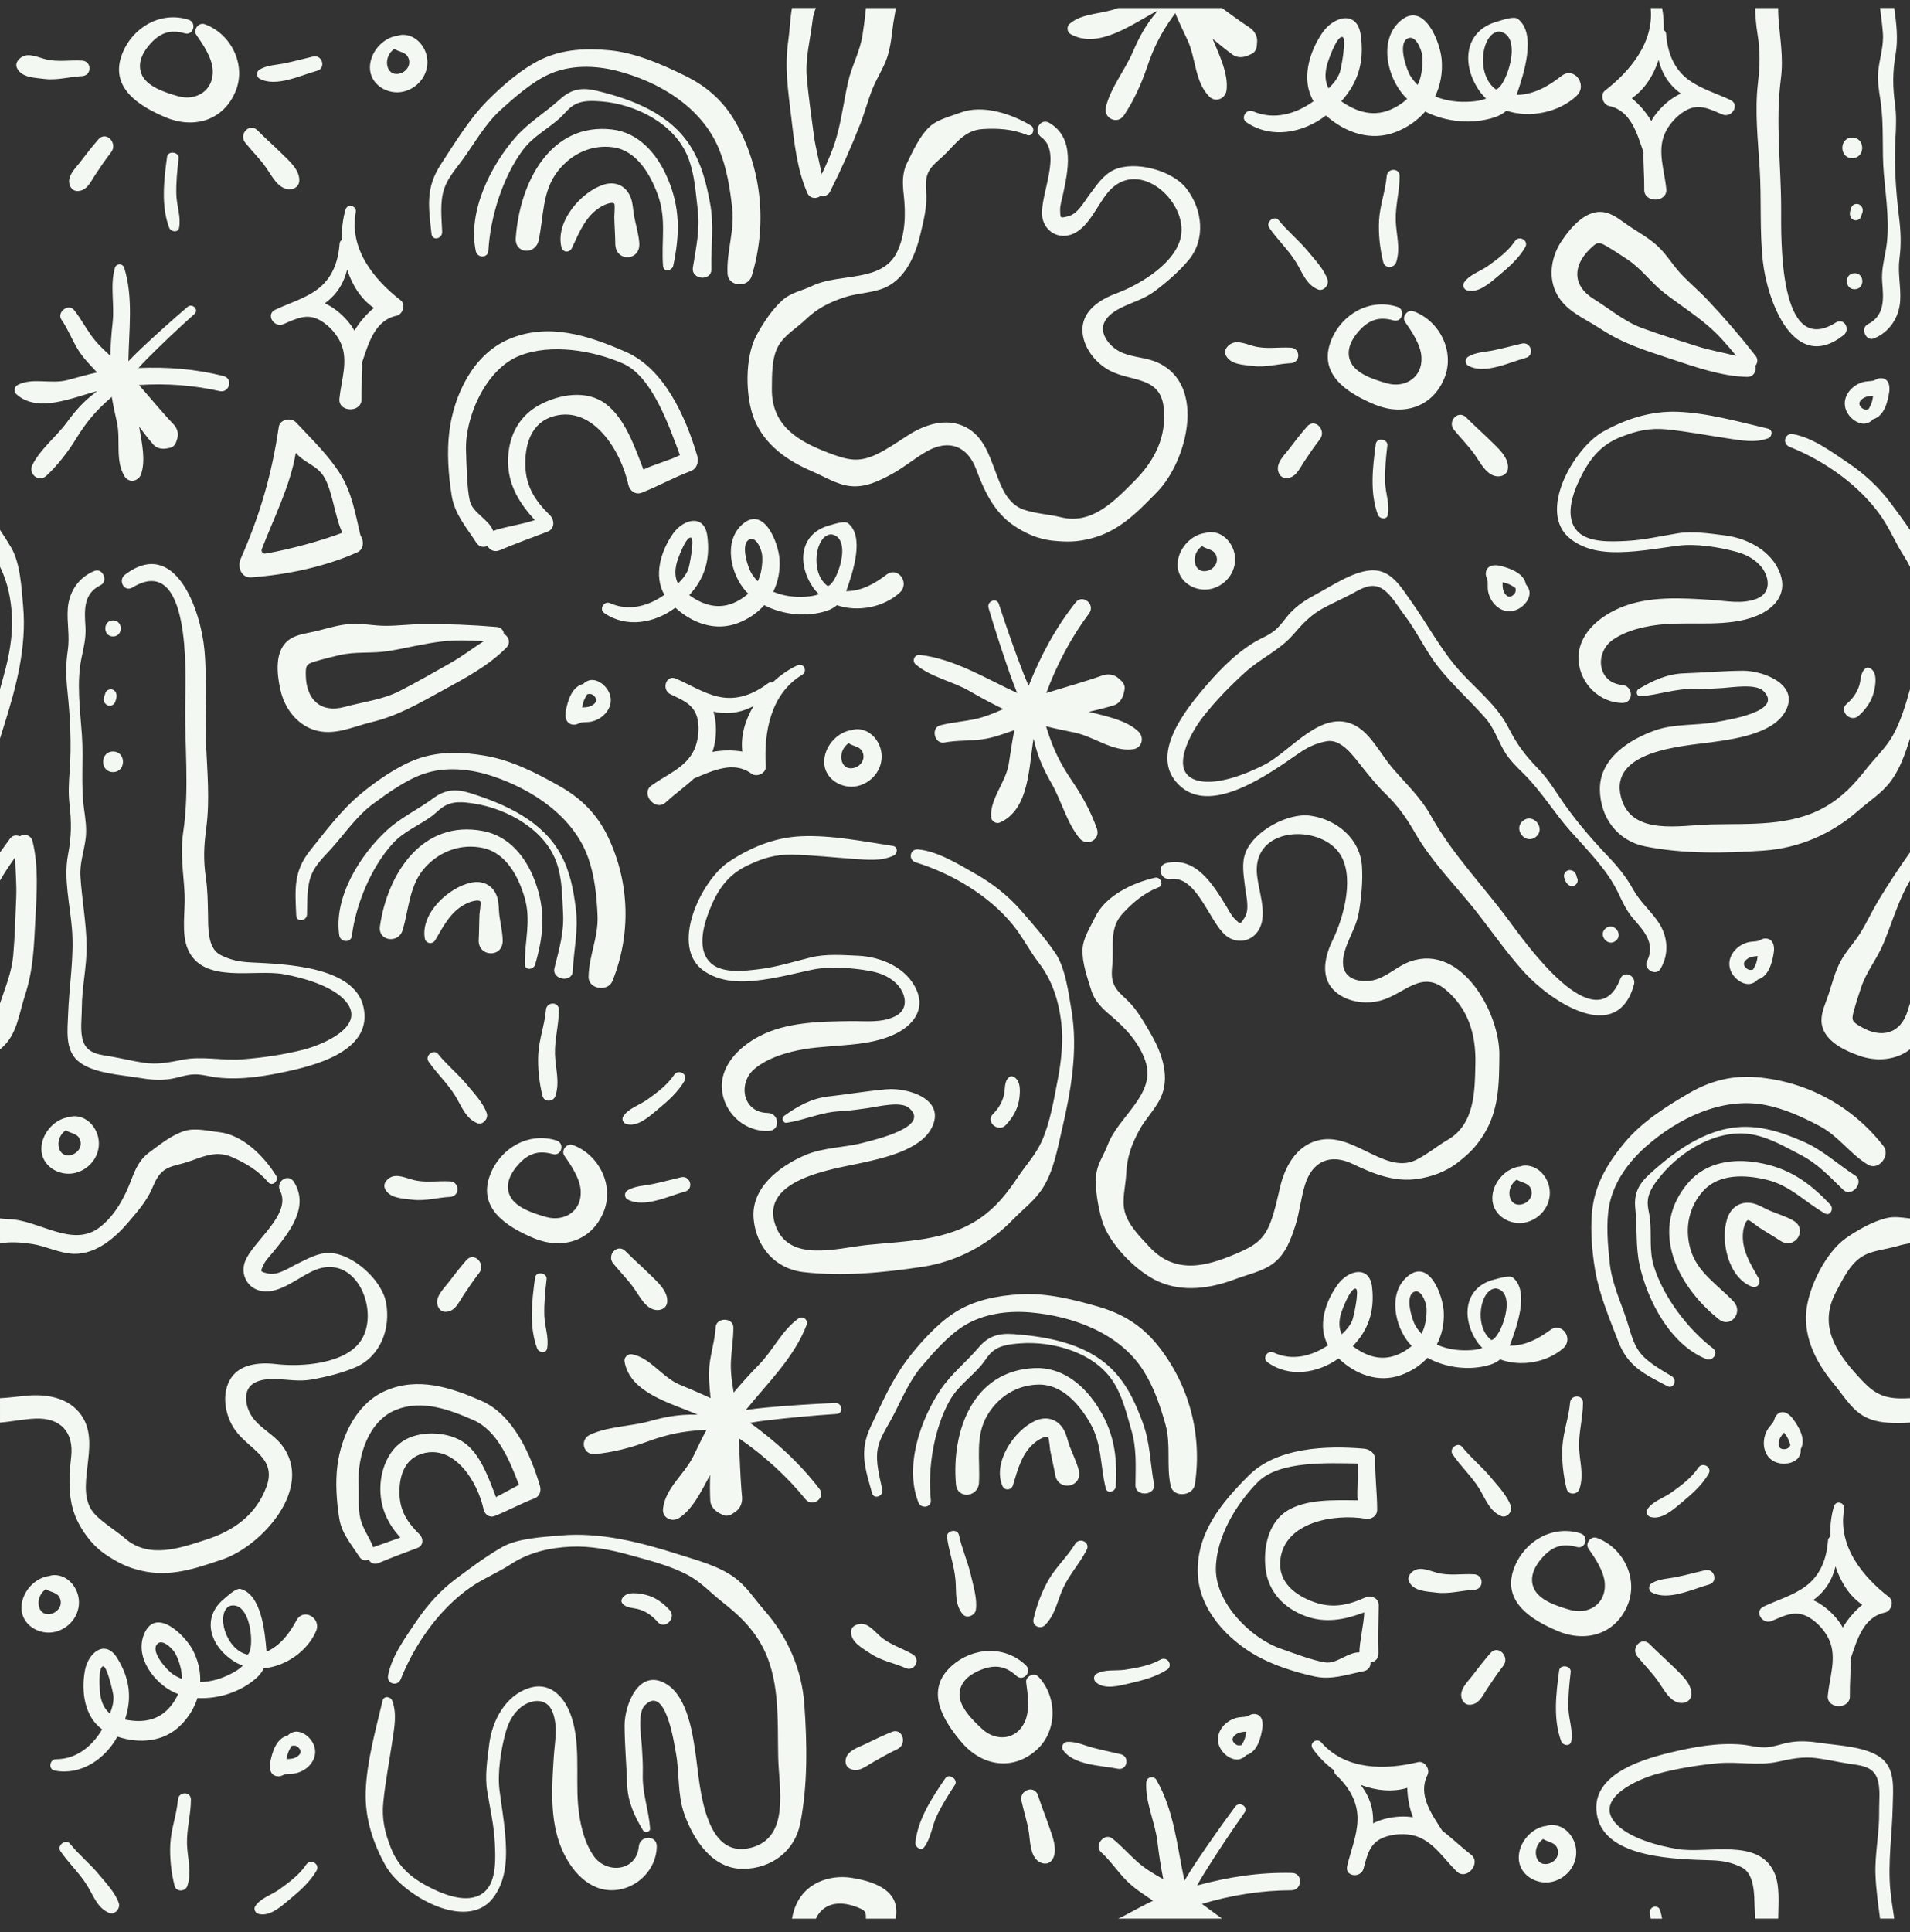 <?xml version="1.0" encoding="UTF-8" standalone="no"?><svg xmlns="http://www.w3.org/2000/svg" xmlns:xlink="http://www.w3.org/1999/xlink" fill="#000000" height="505.7" preserveAspectRatio="xMidYMid meet" version="1" viewBox="-0.0 -2.1 500.0 505.7" width="500" zoomAndPan="magnify"><rect x="-0.0" y="-2.1" width="500.0" height="505.7" fill="#333333" stroke="none"/><g id="change1_1"><path d="M409.241,350.72c-4.26,3.758-11.107,4.941-16.528,2.937c-0.764,0.621-1.681,1.115-2.78,1.444 c-5.125,1.537-11.369,0.819-16.249-1.865c-1.838,1.981-4.199,3.544-6.972,4.537 c-5.938,2.126-11.916-0.202-16.293-4.386c-5.426,3.919-12.977,5.152-18.657,0.981 c-1.406-1.032,0.08-3.246,1.595-2.529c4.902,2.318,10.058,0.956,14.276-1.872 c-2.765-5.014-0.758-11.37,2.576-15.934c2.753-3.769,8.307-5.143,8.973,0.741 c0.731,6.455-1.091,11.311-5.057,15.417c4.083,3.071,8.476,4.216,13.227,1.492 c0.816-0.468,1.553-0.985,2.219-1.551c-0.228-0.235-0.458-0.469-0.669-0.718c-3.798-4.473-5.642-13.133-0.421-17.494 c5.71-4.769,9.251,5.051,9.466,9.281c0.159,3.138-0.504,6.046-1.821,8.57c0.036,0.016,0.071,0.036,0.108,0.052 c2.66,1.158,5.357,1.542,8.235,1.439c1.354-0.049,2.564-0.2,3.576-0.596c-0.555-0.564-1.077-1.17-1.521-1.861 c-4.146-6.46-2.962-14.196,4.676-16.061c1.065-0.26,3.99-1.235,4.9-0.464 c4.295,3.636,1.021,12.745-0.882,17.762c3.936,0.086,7.421-1.72,10.611-4.068 C408.924,343.695,412.002,348.285,409.241,350.72z M351.252,347.08c1.141-1.046,2.157-2.205,2.762-3.679 c0.329-0.8,1.867-7.848,0.934-8.226c-1.381-0.559-3.745,5.887-3.896,6.425 C350.464,343.695,350.46,345.483,351.252,347.08z M370.529,344.84c0.45,0.761,0.993,1.463,1.6,2.103 c0.426-0.828,0.761-1.729,0.969-2.737c0.285-1.384,0.465-2.91,0.303-4.318c-0.131-1.136-1.365-4.941-3.372-3.838 C367.768,337.291,369.651,343.355,370.529,344.84z M390.4,348.591c2.283-0.167,7.05-12.484,1.254-13.507 C387.464,335.075,385.719,345.069,390.4,348.591z M132.944,86.785c10.441-4.609,21.015-1.104,30.812,3.168 c10.2,4.448,15.749,17.094,18.759,27.206c0.468,1.572-0.035,3.396-1.707,4.025 c-4.364,1.643-8.432,3.917-12.765,5.636c-1.697,0.673-3.218-0.479-3.572-2.12 c-1.851-8.577-9.105-20.727-19.436-17.899c-6.105,1.671-7.691,7.632-7.504,13.129 c0.181,5.329,2.599,9.072,6.383,12.746c1.306,1.269,1.371,3.634-0.601,4.371c-4.189,1.565-8.388,3.124-12.512,4.853 c-1.415,0.593-2.6-0.084-3.201-1.123c-0.991,0.438-2.167,0.293-2.926-0.885c-2.568-3.982-5.649-7.435-6.425-12.24 c-0.868-5.37-1.308-11.54-0.608-16.951C118.865,101.222,123.793,90.824,132.944,86.785z M136,91 c-8.889,3.513-14.368,16.194-14,25c0.148,3.543,0.195,9.529,1,13c0.733,3.16,4.944,4.744,6.105,7.833 c2.881-1.079,8.009-1.773,10.896-2.833c-3.837-4.229-6.891-8.887-7-15c-0.111-6.169,2.363-11.875,8-15 c5.361-2.972,12.603-4.16,17.567-0.408c5.038,3.807,7.554,11.164,9.873,17.201 c2.471-1.276,7.106-2.483,9.561-3.792c-2.977-7.877-7.294-20.654-15-24C155.291,89.653,144.331,87.707,136,91z M36.388,98.661c7.097-0.478,14.348,0.053,21.095,1.588c2.539,0.578,3.621-3.262,1.079-3.916 c-7.418-1.907-14.788-2.425-22.305-2.13c0.713-0.794,1.435-1.576,2.183-2.328 c4.033-4.053,8.219-8.002,12.475-11.82c1.248-1.12-0.573-2.895-1.827-1.827 c-4.119,3.507-8.15,7.147-12.094,10.851c-1.158,1.087-2.271,2.222-3.375,3.366 c0.109-8.179,1.339-16.544-1.096-24.45c-0.366-1.187-2.076-1.211-2.433,0c-1.346,4.576-0.064,9.523-0.598,14.248 c-0.333,2.945-0.526,5.839-0.625,8.75c-1.789-1.633-3.552-3.281-4.975-5.28 c-1.566-2.2-2.815-4.548-4.5-6.672c-1.465-1.848-4.637,0.585-3.285,2.535c1.732,2.499,2.748,5.319,4.346,7.879 c1.367,2.19,3.197,4.03,4.961,5.908c-2.594,0.567-5.117,1.318-7.778,2.014 c-4.306,1.126-9.242-0.756-13.062,1.296c-0.83,0.446-1.007,1.726-0.305,2.368 c5.57,5.09,14.681,0.893,21.152-0.769c-0.182,0.142-0.357,0.293-0.542,0.432c-2.961,2.221-5.113,4.646-7.301,7.639 c-2.791,3.817-6.987,7.025-9.096,11.23c-1.179,2.351,1.675,4.689,3.672,2.833c3.014-2.8,5.708-6.345,7.864-9.847 c2.563-4.164,5.038-7.099,8.695-10.307c0.184-0.162,0.359-0.334,0.54-0.499c0.358,2.231,0.876,4.404,1.38,6.773 c0.984,4.625-0.56,9.947,2.003,14.067c1.115,1.792,3.597,1.313,4.273-0.558 c1.284-3.552,0.228-8.272-0.397-11.961c-0.03-0.177-0.07-0.346-0.102-0.521c1.204,1.61,2.439,3.196,3.756,4.72 c0.894,1.034,2.389,1.226,3.643,0.963c0.254-0.053,0.508-0.107,0.762-0.16c0.776-0.163,1.338-0.85,1.569-1.569 c0.095-0.296,0.189-0.591,0.284-0.887c0.41-1.28-0.065-2.702-0.963-3.643 C42.307,105.669,39.407,102.097,36.388,98.661z M72.038,78.966c3.647-1.731,7.685-2.876,10.962-5.278 c3.939-2.888,5.545-7.255,5.893-11.998c0.037-0.499,0.292-0.831,0.618-1.03c-0.093-2.793,0.223-5.521,0.944-7.916 c0.521-1.732,2.984-0.995,2.67,0.736c-1.741,9.598,4.808,17.623,11.743,22.995c1.435,1.111,0.585,3.705-1.071,4.055 c-5.706,1.207-7.318,7.275-8.98,12.112c0.091,3.036-0.242,6.214-0.197,9.597c0.248,3.751-6.125,3.68-5.774,0 c0.454-4.751,2.419-9.85,0.402-14.476c-1.035-2.373-3.098-4.659-5.33-5.971c-3.481-2.046-6.375-0.492-9.688,0.928 C71.716,83.797,69.479,80.18,72.038,78.966z M85.031,77.28c2.23,1.014,4.205,2.624,5.803,4.44 c0.796,0.905,1.425,1.817,1.943,2.737c1.322-2.263,3.166-4.372,5.1-5.963c-3.35-2.276-5.674-5.94-7.011-10.04 c-0.542,2.206-1.471,4.298-2.935,6.1C87.083,75.599,86.1,76.493,85.031,77.28z M43.341,28.595 c7.369,3.115,15.253,0.888,18.389-6.973c2.764-6.929-1.356-14.967-8.175-17.404 c-1.523-0.544-3.087,1.461-2.154,2.802c1.796,2.578,4.095,5.97,4.287,9.17c0.325,5.4-4.35,8.252-9.132,6.867 c-3.247-0.94-8.335-2.495-9.58-5.963c-1.057-2.944,0.546-5.729,2.441-7.815c2.596-2.859,5.241-3.709,8.95-2.664 c2.297,0.647,3.238-2.844,0.981-3.56c-7.177-2.278-14.55,1.852-17.321,8.844 C28.491,20.819,36.429,25.674,43.341,28.595z M43.736,38.94c-0.806,5.968-1.631,12.748,0.546,18.529 c0.419,1.113,2.357,1.449,2.611,0c0.51-2.916-0.637-5.652-0.729-8.588c-0.098-3.162,0.227-6.394,0.593-9.531 C46.956,37.643,43.968,37.222,43.736,38.94z M11.54,18.542c3.396,0.439,6.565-0.559,9.938-0.728 c2.616-0.131,2.61-3.907,0-4.061c-3.318-0.195-6.53,0.476-9.791-0.423c-2.391-0.659-5.036-1.991-6.896,0.281 c-0.539,0.658-0.689,1.428-0.284,2.2C5.778,18.232,9.089,18.225,11.54,18.542z M81.962,12.684 c-2.469,0.57-4.914,1.253-7.396,1.766c-2.227,0.46-4.616,0.471-6.61,1.643c-0.874,0.513-0.924,1.89,0,2.391 c4.305,2.333,10.712-0.884,15.037-2.062C85.405,15.764,84.389,12.123,81.962,12.684z M24.947,43.622 c1.327-2.003,2.681-3.994,4.154-5.893c1.818-2.343-1.308-5.7-3.35-3.35c-1.619,1.864-3.144,3.804-4.63,5.775 c-1.313,1.741-3.709,3.865-2.845,6.227c0.316,0.863,1.027,1.513,1.988,1.513 C22.759,47.894,23.734,45.451,24.947,43.622z M69.752,41.907c1.392,2.003,2.93,5.129,5.559,5.5 c1.542,0.218,3-0.6,3.037-2.314c0.06-2.76-2.633-5.082-4.474-6.896c-2.119-2.088-4.364-4.047-6.452-6.165 c-2.102-2.132-5.029,0.992-3.22,3.22C66.028,37.5,68.096,39.525,69.752,41.907z M82.09,188.87 c-4.561-1.526-7.65-5.804-8.668-10.371c-0.963-4.318-1.727-10.629,2.562-13.395 c2.003-1.292,4.671-1.51,6.931-2.07c2.96-0.733,5.91-1.681,8.975-1.854c3.02-0.17,6.007,0.496,9.028,0.498 c3.223,0.003,6.442-0.42,9.669-0.45c6.613-0.061,12.903,0.187,19.493,0.753c1.135,0.098,1.748,0.949,1.849,1.837 c1.231,0.622,1.866,2.307,0.64,3.559c-4.675,4.779-11.008,8.1-16.818,11.278 c-6.334,3.465-11.547,6.545-18.591,8.255C92.136,188.132,87.318,190.62,82.09,188.87z M104.454,178.813 c4.505-2.268,8.952-4.867,13.352-7.335c3.056-1.714,5.863-3.889,8.817-5.772c-3.638-0.23-7.201-0.374-10.91,0.057 c-4.749,0.551-9.301,1.746-13.999,2.511c-4.331,0.705-8.611,0.06-12.924,1.086c-2.103,0.5-4.26,1.026-6.329,1.643 c-2.372,0.708-2.464,1.155-2.409,3.69c0.134,6.261,3.88,9.905,10.117,8.21 C94.918,181.612,100.038,181.037,104.454,178.813z M424.673,177.156c-6.608-0.615-7.215-8.449-2.539-11.767 c3.752-2.662,9.065-3.769,13.555-4.138c7.683-0.631,16.78,0.785,24.046-2.14 c4.647-1.871,8.132-5.598,6.363-10.841c-2.07-6.136-8.601-9.523-14.613-10.266 c-3.981-0.492-8.368-1.188-12.353-0.531c-4.606,0.759-8.915,1.779-13.626,1.998 c-3.707,0.172-9.54,0.466-12.41-2.397c-3.693-3.684-1.394-10.021,0.52-13.942 c2.467-5.054,5.367-8.799,10.722-10.894c4.007-1.567,7.504-2.402,11.874-1.973 c5.445,0.535,10.818,1.594,16.225,2.392c3.512,0.518,6.967,1.211,10.388-0.047c1.135-0.417,1.36-2.217,0-2.536 c-7.636-1.792-15.942-4.154-23.788-4.413c-6.904-0.228-13.458,1.876-19.454,5.248 c-7.439,4.184-17.456,21.096-8.397,28.075c4.843,3.732,11.115,3.68,16.877,3.179 c3.841-0.334,7.472-0.982,11.275-1.464c4.527-0.574,10.46,0.327,14.88,1.514c2.52,0.677,4.641,1.644,6.455,3.565 c2.484,2.629,3.348,7.225-0.835,8.823c-3.825,1.462-7.802,0.55-11.743,0.298 c-7.859-0.504-16.521-1.092-23.935,2.031c-5.672,2.389-11.394,7.171-10.908,13.93 c0.429,5.961,5.468,10.922,11.421,11.004C427.75,181.905,427.639,177.432,424.673,177.156z M486.555,185.221 c1.851-1.665,3.381-3.786,3.979-6.235c0.451-1.848,1.026-5.12-0.997-6.224c-0.322-0.175-0.802-0.233-1.118,0 c-1.462,1.078-1.21,2.967-1.723,4.571c-0.617,1.928-1.744,3.454-3.269,4.76 C481.274,183.938,484.433,187.13,486.555,185.221z M186.227,68.334c-0.136-6.02,0.773-11.301-0.353-17.305 c-0.964-5.137-2.136-9.897-4.831-14.389c-5.364-8.941-15.466-12.742-24.807-14.988 c-3.893-0.936-6.625-0.511-9.665,2.25c-3.702,3.362-8.119,5.99-11.467,9.76 c-6.596,7.426-12.738,19.586-10.544,29.963c0.389,1.84,3.181,1.912,3.293-0.151 c0.475-8.771,3.778-19.296,9.021-26.309c2.631-3.52,6.373-5.415,9.558-8.242c0.963-0.855,1.763-1.902,2.731-2.748 c2.402-2.1,5.332-1.957,8.261-1.734c8.811,0.672,19.211,5.723,22.708,14.689 c1.713,4.393,1.937,8.782,2.495,13.416c0.657,5.454-0.382,10.002-1.238,15.322 C180.855,71.189,186.3,71.586,186.227,68.334z M173.576,67.495c0.137,1.737,2.381,1.315,2.683-0.123 c1.748-8.34,1.822-15.3-1.629-23.133c-2.776-6.302-7.515-11.644-14.351-12.453 c-16.069-1.902-24.226,13.664-25.261,28.408c-0.294,4.184,5.171,4.48,6.002,0.578 c1.327-6.232,0.872-12.833,5.017-18.107c3.604-4.585,8.905-7.027,14.542-6.216 c6.061,0.872,9.677,7.022,11.659,12.531C174.527,55.338,173.064,60.99,173.576,67.495z M165.167,49.751 c-1.174-3.219-3.989-4.512-7.118-3.533c-5.803,1.814-12.654,9.525-11.097,16.304 c0.346,1.506,2.137,1.632,2.776,0.267c1.97-4.209,3.626-8.521,7.789-10.903c0.551-0.316,2.728-1.322,3.286-0.678 c0.249,0.287,0.003,3.106,0.011,3.515c0.048,2.34,0.235,4.666,0.26,7.008c0.051,4.812,6.668,4.577,6.28-0.287 c-0.19-2.382-0.908-4.625-1.346-6.958C165.715,52.922,165.714,51.249,165.167,49.751z M115.745,58.558 c-0.137-3.556-0.637-7.735,0.512-11.217c0.94-2.848,3.087-5.257,4.799-7.604c3.201-4.388,5.921-9.357,9.935-13.009 c3.623-3.297,8.232-7.337,12.616-9.34c5.592-2.556,12.039-2.429,17.838-0.96 c10.878,2.757,22.199,9.381,26.766,20.459c2.032,4.929,2.9,10.311,3.478,15.643 c0.634,5.849-1.537,11.198-1.23,17.002c0.181,3.437,5.361,3.744,6.319,0.608c4.018-13.152,2.747-27.31-3.732-39.385 c-3.22-6-7.68-10.077-13.599-12.985c-6.196-3.044-12.997-6.049-19.873-6.711 c-5.992-0.577-12.122-0.322-17.721,2.297c-5.1,2.386-10.576,7.117-14.547,11.194 c-4.569,4.689-8.322,10.884-11.927,16.401c-4.032,6.17-3.178,11.1-2.425,18.134 C113.16,61.032,115.816,60.42,115.745,58.558z M235.546,152.977c-4.177,3.85-10.997,5.181-16.46,3.296 c-0.75,0.638-1.656,1.151-2.748,1.504c-5.09,1.648-11.348,1.066-16.286-1.511c-1.795,2.021-4.121,3.635-6.871,4.687 c-5.89,2.254-11.918,0.058-16.385-4.031c-5.339,4.036-12.861,5.433-18.631,1.387c-1.428-1.002,0.009-3.247,1.54-2.563 c4.952,2.211,10.076,0.737,14.232-2.183c-2.873-4.953-1.005-11.351,2.228-15.986 c2.67-3.828,8.193-5.323,8.987,0.546c0.871,6.438-0.845,11.332-4.721,15.524c4.149,2.981,8.566,4.031,13.256,1.204 c0.805-0.485,1.531-1.018,2.185-1.599c-0.233-0.23-0.468-0.459-0.685-0.703 c-3.894-4.389-5.927-13.007-0.801-17.481c5.604-4.892,9.359,4.849,9.665,9.073c0.227,3.134-0.373,6.055-1.634,8.608 c0.037,0.015,0.072,0.035,0.109,0.05c2.685,1.1,5.389,1.425,8.264,1.259c1.353-0.078,2.56-0.255,3.562-0.674 c-0.568-0.552-1.102-1.146-1.561-1.827c-4.286-6.368-3.27-14.128,4.325-16.159c1.059-0.283,3.962-1.321,4.889-0.57 c4.374,3.542,1.298,12.719-0.495,17.777c3.937,0.001,7.382-1.881,10.52-4.298 C235.076,145.96,238.253,150.482,235.546,152.977z M177.492,150.599c1.118-1.071,2.108-2.252,2.682-3.738 c0.311-0.807,1.696-7.887,0.754-8.245c-1.393-0.529-3.616,5.967-3.756,6.508 C176.63,147.233,176.665,149.02,177.492,150.599z M196.715,147.941c0.466,0.751,1.024,1.441,1.646,2.068 c0.408-0.837,0.723-1.745,0.909-2.758c0.255-1.39,0.401-2.92,0.209-4.324c-0.155-1.132-1.472-4.91-3.455-3.764 C193.791,140.453,195.805,146.475,196.715,147.941z M216.664,151.258c2.279-0.216,6.777-12.635,0.96-13.53 C213.434,137.809,211.907,147.838,216.664,151.258z M159.184,178.609c2.068,3.524-0.643,7.238-4.255,8.111 c-0.881,0.213-1.755,0.124-2.615,0.242c-0.687,0.095-1.184,0.565-1.918,0.586 c-2.153,0.062-2.598-1.945-2.273-3.633c0.519-2.69,1.596-6.33,4.557-7.027c0.629-0.693,1.639-1.107,2.529-1.042 C156.866,175.968,158.374,177.228,159.184,178.609z M155.579,180.075c-0.603-0.635-1.148-0.629-1.839-0.497 c-0.429,0.685-0.832,1.387-1.055,2.167c-0.121,0.422-0.209,0.857-0.289,1.292c0.026-0.001,0.05-0.002,0.076-0.002 c1.023-0.03,1.987-0.094,2.835-0.734C156.178,181.645,156.381,180.921,155.579,180.075z M93.466,142.469 c-8.554,3.799-18.384,5.846-27.698,6.522c-2.68,0.195-3.658-2.811-2.771-4.828 c5.077-11.541,8.144-22.061,9.977-34.522c0.299-2.032,3.245-2.564,4.518-1.193 c4.024,4.336,8.471,8.537,11.629,13.587c2.973,4.754,3.96,10.526,5.218,15.906 C95.308,139.414,95.317,141.647,93.466,142.469z M69.483,142.769c6.293-1.058,14.711-3.384,20.156-5.457 C87.77,133.618,87.062,126.634,85,123c-1.919-3.382-4.85-3.588-7.581-6.575c-1.35,8.363-5.766,17.12-8.892,25.186 C68.285,142.235,68.823,142.88,69.483,142.769z M302.959,126.603c7.669-7.865,13.029-27.882,0.148-33.796 c-2.955-1.357-6.313-1.321-9.281-2.571c-1.836-0.773-3.521-2.197-4.468-3.964 c-1.99-3.712,1.005-6.311,4.193-7.875c3.078-1.509,6.023-2.241,8.819-4.35c3.085-2.328,6.301-5.102,8.777-8.074 c4.558-5.472,3.681-13.347-0.659-18.846c-3.672-4.652-13.372-7.265-18.831-4.795 c-2.834,1.282-4.602,4.073-6.418,6.469c-1.512,1.995-3.115,5.137-5.714,5.733 c-2.117,0.486-1.921,0.476-2-1.603c-0.047-1.246,0.428-2.679,0.685-3.872 c1.39-6.454,3.3-14.95-3.474-18.985c-2.422-1.443-4.355,2.115-2.166,3.706 c5.644,4.1-0.373,15.061,0.252,20.681c0.373,3.359,3.419,5.824,6.936,5.014 c5.312-1.224,7.555-8.619,11.032-12.053c7.705-7.611,19.317,2.756,18.476,11.51 c-0.713,7.43-10.743,13.423-17.017,15.745c-4.239,1.569-8.91,4.501-8.886,9.53 c0.021,4.454,3.307,8.631,7.112,10.661c5.608,2.992,13.25,1.433,14.152,9.656 c0.853,7.775-2.431,14.025-7.728,19.326c-5.155,5.159-11.049,11.397-19.097,9.424 c-3.162-0.775-6.798-0.964-9.844-2.018c-4.301-1.488-5.923-6.097-7.387-9.984 c-1.662-4.412-3.199-9.163-7.648-11.518c-5.105-2.702-10.838-0.774-15.346,2.144 c-2.643,1.711-5.168,3.474-8.012,4.853c-4.775,2.315-7.712,1.523-12.414-0.241 c-8.129-3.05-15.246-7.133-15.096-16.945c0.055-3.597-0.083-7.912,1.685-11.108 c1.574-2.846,4.746-4.63,7.079-6.861c3.151-3.014,6.165-4.539,10.314-5.91c3.5-1.157,7.61-1.077,10.911-2.684 c5.229-2.547,7.684-8.632,8.926-13.92c0.8-3.408,1.661-6.709,1.511-10.232 c-0.098-2.3-0.414-4.333,0.828-6.407c0.885-1.478,2.501-2.653,3.731-3.835c3.173-3.049,5.382-6.61,10.166-6.929 c3.984-0.266,7.945,0.005,11.642,1.548c1.445,0.604,2.304-1.702,1.04-2.467 c-5.084-3.078-12.653-5.599-18.514-3.368c-2.802,1.067-5.959,1.733-8.08,3.727 c-2.569,2.415-4.242,6.194-5.851,9.438c-1.322,2.664-1.184,5.395-0.87,8.265 c0.542,4.956,0.487,10.241-1.671,14.878c-3.847,8.269-15.062,5.552-22.27,9.014 c-2.76,1.326-5.469,1.703-7.731,3.689c-2.695,2.367-5.187,6.095-6.923,9.367 c-3.021,5.693-2.904,15.905-0.554,21.804c2.663,6.685,8.679,10.918,15.037,13.621 c3.223,1.37,6.581,3.527,10.121,3.912c3.974,0.433,7.587-1.352,10.975-3.196c3.195-1.739,5.939-4.142,9.096-5.912 c5.784-3.243,10.603-1.333,12.853,4.636c2.063,5.472,4.562,11.164,9.788,14.734 c2.7,1.844,6.143,3.613,10.486,4.039c3.618,0.355,6.048,0.332,9.6-0.539 C292.892,137.027,297.731,131.965,302.959,126.603z M65.55,249.757c-2.889-0.146-5.252-0.614-7.875-1.969 c-3.435-1.775-3.161-7.384-3.223-10.678c-0.06-3.169-0.1-6.304-0.556-9.446 c-0.69-4.757-0.536-8.31,0.096-13.058c0.992-7.451,0.236-15.041-0.08-22.506 c-0.341-8.059,0.345-16.097-0.4-24.162c-0.944-10.221-7.593-29.643-20.778-19.653 c-1.929,1.461-0.239,4.679,1.956,3.347c15.255-9.259,13.931,22.533,13.799,30.079 c-0.196,11.218,1.134,22.725-0.513,33.855c-0.855,5.777,0.064,10.584,0.352,16.35 c0.222,4.433-0.968,10.261,0.866,14.443c4.021,9.166,17.397,5.057,25.177,6.498 c4.975,0.921,12.778,3.061,16.183,7.145c5.491,6.587-6.351,11.384-11.068,12.582 c-5.24,1.331-10.606,2.103-15.981,2.53c-5.301,0.421-10.601-0.916-15.806,0.128 c-3.524,0.707-6.534,1.293-10.128,0.764c-2.786-0.41-5.539-1.098-8.314-1.586c-2.899-0.51-6.303-0.634-7.478-3.981 c-0.891-2.536-0.36-6.038-0.356-8.703c0.009-5.521,1.33-10.909,1.249-16.384 c-0.089-6.084-1.229-12.048-1.617-18.083c-0.221-3.431,0.939-6.522,1.364-9.868 c0.339-2.667-0.066-5.218-0.425-7.858c-0.874-6.425-0.097-12.877-0.552-19.336 c-0.46-6.521-1.45-13.737-0.098-20.162c0.59-2.804,1.205-5.243,1.028-8.112 c-0.262-4.24-0.622-8.687,3.963-10.894c2.06-0.992,0.592-4.593-1.576-3.739c-4.082,1.608-6.679,5.375-7.009,9.807 c-0.281,3.774,0.569,7.185-0.009,11.034c-0.564,3.758-0.458,7.09-0.061,10.869 c0.72,6.843,1.065,13.814,0.559,20.677c-0.214,2.909-0.384,5.713-0.048,8.617 c0.561,4.85,0.529,8.52-0.385,13.307c-1.195,6.262,0.544,13.136,1.042,19.435 c0.588,7.439-0.761,14.937-1.022,22.415c-0.138,3.955-0.82,8.98,2.43,11.948 c3.748,3.424,11.505,3.762,16.221,4.568c2.717,0.465,5.406,0.71,8.148,0.277c2.062-0.326,4.057-1.123,6.163-1.186 c2.093-0.063,4.133,0.598,6.194,0.825c6.328,0.699,12.938-0.43,19.09-1.81 c8.057-1.808,21.448-5.8,19.089-16.604C92.807,250.69,74.537,250.212,65.55,249.757z M29.596,164.456 c2.702,0,2.707-4.199,0-4.199C26.894,160.257,26.89,164.456,29.596,164.456z M30.287,181.26 c-0.009,0.021-0.018,0.041-0.026,0.062c-0.002,0.013-0.003,0.025-0.005,0.038 C30.263,181.326,30.274,181.294,30.287,181.26z M30.125,181.643c0.034-0.081,0.068-0.162,0.102-0.242 c-0.116,0.454-0.402,0.847-0.875,1.046c-0.332,0.14-0.668,0.158-1.018,0.079c-0.411-0.093-0.699-0.395-0.934-0.718 c-0.349-0.48-0.314-1.205-0.097-1.72c0.058-0.137,0.121-0.271,0.183-0.406c0.039-0.414,0.244-0.813,0.581-1.073 c0.576-0.445,1.461-0.427,1.979,0.118c0.666,0.7,0.528,1.722,0.216,2.573c0.003-0.018,0.005-0.036,0.007-0.054 c-0.006,0.041-0.024,0.078-0.033,0.118C30.202,181.458,30.165,181.553,30.125,181.643z M30.307,180.978 c-0.016-0.117-0.031-0.234-0.047-0.35c0.034,0.166,0.04,0.33,0.028,0.49 C30.294,181.072,30.3,181.025,30.307,180.978z M30.238,181.362c-0.003,0.013-0.007,0.025-0.011,0.038 c0.011-0.026,0.022-0.052,0.033-0.078c0.001-0.008,0.002-0.016,0.003-0.024 C30.256,181.321,30.246,181.341,30.238,181.362z M29.596,199.956c3.464,0,3.47-5.384,0-5.384 C26.132,194.572,26.127,199.956,29.596,199.956z M273.9,179.259c2.735-7.469,6.571-14.638,11.204-20.836 c1.744-2.332-1.689-5.182-3.511-2.882c-5.318,6.714-9.194,14.01-12.307,21.826 c-0.487-1.089-0.959-2.183-1.387-3.288c-2.311-5.962-4.444-12.033-6.413-18.116 c-0.578-1.784-3.219-0.729-2.697,1.037c1.713,5.802,3.602,11.575,5.595,17.287c0.585,1.677,1.239,3.33,1.906,4.978 c-8.309-3.827-16.297-8.882-25.483-9.985c-1.379-0.166-2.18,1.572-1.105,2.486 c4.064,3.454,9.702,4.391,14.288,7.083c2.858,1.677,5.728,3.19,8.658,4.613c-2.481,1.087-4.966,2.139-7.655,2.685 c-2.959,0.601-5.926,0.811-8.862,1.568c-2.554,0.658-1.508,5.004,1.098,4.509 c3.34-0.635,6.683-0.393,10.025-0.862c2.858-0.402,5.571-1.436,8.29-2.387c-0.599,2.909-0.978,5.828-1.475,8.863 c-0.805,4.912-4.97,9.1-4.608,13.937c0.079,1.051,1.306,1.813,2.281,1.387 c7.731-3.38,7.581-14.597,8.82-21.964c0.063,0.251,0.138,0.498,0.196,0.751 c0.925,4.035,2.425,7.335,4.49,10.93c2.633,4.585,4.005,10.33,7.345,14.396c1.867,2.273,5.552,0.417,4.563-2.466 c-1.493-4.352-3.891-8.714-6.491-12.508c-3.091-4.511-4.966-8.373-6.584-13.567 c-0.082-0.262-0.178-0.519-0.265-0.778c2.442,0.647,4.898,1.105,7.548,1.666c5.173,1.095,9.911,5.09,15.285,4.343 c2.338-0.325,2.975-3.079,1.37-4.621c-3.047-2.926-8.35-3.99-12.403-5.027 c-0.195-0.05-0.385-0.086-0.579-0.133c2.192-0.499,4.374-1.041,6.529-1.695c1.463-0.444,2.338-1.884,2.639-3.285 c0.061-0.284,0.122-0.568,0.183-0.852c0.186-0.867-0.261-1.754-0.89-2.315c-0.259-0.231-0.518-0.462-0.777-0.693 c-1.122-1.001-2.79-1.161-4.16-0.671C283.75,176.393,278.783,177.734,273.9,179.259z M149.942,252.073 c0.263-5.712,1.519-10.641,0.794-16.416c-0.62-4.942-1.473-9.543-3.861-14.012 c-4.752-8.895-14.566-13.299-23.724-16.171c-3.817-1.197-6.567-1.012-9.778,1.36 c-3.911,2.889-8.486,5.026-12.072,8.329c-7.064,6.507-13.988,17.533-12.489,27.536 c0.266,1.774,3.043,2.064,3.291,0.12c1.054-8.269,5.042-17.973,10.73-24.197 c2.855-3.124,6.709-4.62,10.069-7.044c1.016-0.733,1.883-1.661,2.903-2.385c2.532-1.797,5.442-1.428,8.346-0.983 c8.734,1.339,18.762,6.951,21.653,15.721c1.416,4.296,1.348,8.471,1.598,12.904 c0.294,5.217-1.043,9.441-2.248,14.412C144.4,254.349,149.8,255.158,149.942,252.073z M137.393,250.271 c0.021,1.656,2.286,1.435,2.681,0.098c2.294-7.759,2.829-14.344-0.091-22.038 c-2.349-6.189-6.717-11.626-13.474-12.937c-15.884-3.082-25.042,11.01-27.05,24.89 c-0.57,3.939,4.855,4.655,5.942,1.025c1.735-5.796,1.719-12.084,6.198-16.748 c3.894-4.055,9.338-5.946,14.901-4.728c5.981,1.309,9.177,7.421,10.787,12.796 C139.145,238.833,137.313,244.069,137.393,250.271z M130.19,232.796c-0.957-3.142-3.675-4.591-6.858-3.913 c-5.902,1.256-13.238,8.012-12.136,14.556c0.245,1.454,2.021,1.716,2.748,0.474 c2.242-3.829,4.177-7.78,8.482-9.705c0.57-0.255,2.805-1.035,3.318-0.38c0.229,0.292-0.203,2.942-0.222,3.33 c-0.107,2.22-0.075,4.437-0.205,6.658c-0.268,4.561,6.341,4.866,6.277,0.228c-0.031-2.271-0.598-4.453-0.88-6.697 C130.525,235.843,130.635,234.259,130.19,232.796z M80.364,237.198c0.099-3.378-0.122-7.376,1.253-10.582 c1.125-2.623,3.424-4.733,5.285-6.818c3.48-3.9,6.519-8.389,10.76-11.528c3.829-2.834,8.688-6.292,13.188-7.84 c5.741-1.975,12.156-1.341,17.837,0.513c10.656,3.478,21.497,10.653,25.314,21.508 c1.698,4.83,2.207,9.996,2.429,15.092c0.244,5.59-2.272,10.483-2.351,16.004 c-0.047,3.269,5.094,3.973,6.256,1.079c4.874-12.136,4.545-25.645-1.111-37.596 c-2.811-5.939-6.985-10.156-12.69-13.381c-5.972-3.376-12.55-6.764-19.356-7.94 c-5.931-1.024-12.056-1.271-17.808,0.763c-5.239,1.853-11.009,5.897-15.235,9.441 c-4.862,4.077-9.012,9.645-12.969,14.581c-4.426,5.522-3.902,10.258-3.617,16.98 C77.625,239.335,80.312,238.967,80.364,237.198z M139.674,321.902c7.369,3.115,15.253,0.888,18.389-6.973 c2.764-6.929-1.356-14.967-8.175-17.404c-1.523-0.544-3.087,1.461-2.154,2.802c1.796,2.578,4.095,5.97,4.287,9.17 c0.325,5.4-4.35,8.252-9.132,6.867c-3.247-0.94-8.335-2.495-9.58-5.963c-1.057-2.944,0.546-5.729,2.441-7.815 c2.596-2.859,5.241-3.709,8.95-2.664c2.297,0.647,3.238-2.844,0.981-3.56c-7.177-2.278-14.55,1.852-17.321,8.844 C124.824,314.127,132.762,318.981,139.674,321.902z M145.405,284.692c1.196-3.764-0.006-7.115-0.117-10.933 c-0.113-3.873,1.018-7.706,1.02-11.603c0.001-2.208-3.203-2.141-3.384,0c-0.333,3.934-1.794,7.666-2.007,11.603 c-0.193,3.557,0.238,7.486,1.107,10.933C142.462,286.43,144.899,286.288,145.405,284.692z M140.069,332.247 c-0.806,5.968-1.631,12.748,0.546,18.529c0.419,1.113,2.357,1.449,2.611,0c0.51-2.916-0.637-5.652-0.729-8.588 c-0.098-3.162,0.227-6.394,0.593-9.531C143.29,330.95,140.301,330.529,140.069,332.247z M107.873,311.849 c3.396,0.439,6.565-0.559,9.938-0.728c2.616-0.131,2.61-3.907,0-4.061c-3.318-0.195-6.53,0.476-9.791-0.423 c-2.391-0.659-5.036-1.991-6.896,0.281c-0.539,0.658-0.689,1.428-0.284,2.2 C102.111,311.539,105.422,311.532,107.873,311.849z M178.295,305.991c-2.469,0.57-4.914,1.253-7.396,1.766 c-2.227,0.46-4.616,0.471-6.61,1.643c-0.874,0.513-0.924,1.89,0,2.391c4.305,2.333,10.712-0.884,15.037-2.062 C181.738,309.071,180.723,305.43,178.295,305.991z M119.156,284.645c1.667,2.701,2.67,5.884,5.754,7.175 c1.458,0.61,2.985-1.161,2.535-2.535c-0.898-2.748-3.428-5.358-5.261-7.578c-2.329-2.821-5.219-5.112-7.505-7.983 c-1.125-1.412-3.534,0.442-2.513,1.939C114.311,278.804,117.158,281.407,119.156,284.645z M163.957,292.055 c2.948,0.849,5.949-1.916,8.063-3.67c2.684-2.228,5.384-4.564,7.161-7.605c1.029-1.76-1.595-3.25-2.709-1.584 c-1.774,2.653-4.503,4.664-7.074,6.5c-1.993,1.424-4.919,2.266-6.25,4.37 C162.674,290.817,163.143,291.82,163.957,292.055z M121.28,336.929c1.327-2.003,2.681-3.994,4.154-5.893 c1.818-2.343-1.308-5.7-3.35-3.35c-1.619,1.864-3.144,3.804-4.63,5.775c-1.313,1.741-3.709,3.865-2.845,6.227 c0.316,0.863,1.027,1.513,1.988,1.513C119.092,341.201,120.068,338.758,121.28,336.929z M166.085,335.214 c1.392,2.003,2.93,5.129,5.559,5.5c1.542,0.218,3-0.6,3.037-2.314c0.06-2.76-2.633-5.082-4.474-6.896 c-2.119-2.088-4.364-4.047-6.452-6.165c-2.102-2.132-5.028,0.992-3.22,3.22 C162.362,330.808,164.43,332.832,166.085,335.214z M167.226,481.126c-0.615,6.608-8.449,7.215-11.767,2.539 c-2.662-3.752-3.769-9.065-4.138-13.555c-0.631-7.683,0.785-16.78-2.14-24.046 c-1.871-4.647-5.598-8.132-10.841-6.363c-6.136,2.07-9.523,8.601-10.266,14.613 c-0.492,3.981-1.188,8.368-0.531,12.353c0.759,4.606,1.779,8.915,1.998,13.626 c0.172,3.707,0.466,9.54-2.397,12.41c-3.684,3.693-10.021,1.394-13.942-0.52 c-5.054-2.467-8.799-5.367-10.894-10.722c-1.567-4.007-2.402-7.504-1.973-11.874 c0.535-5.445,1.594-10.818,2.392-16.225c0.518-3.512,1.211-6.967-0.047-10.388c-0.417-1.135-2.217-1.36-2.536,0 c-1.792,7.636-4.154,15.942-4.413,23.788c-0.228,6.904,1.876,13.458,5.248,19.454 c4.184,7.439,21.096,17.456,28.075,8.397c3.732-4.843,3.68-11.115,3.179-16.877 c-0.334-3.841-0.982-7.472-1.464-11.275c-0.574-4.527,0.327-10.46,1.514-14.88c0.677-2.52,1.644-4.641,3.565-6.455 c2.629-2.484,7.225-3.348,8.823,0.835c1.462,3.825,0.55,7.802,0.298,11.743c-0.504,7.859-1.092,16.521,2.031,23.935 c2.389,5.672,7.171,11.394,13.93,10.908c5.961-0.429,10.922-5.468,11.004-11.421 C171.976,478.049,167.502,478.161,167.226,481.126z M131.263,402.873c-4.463,2.627-7.635,5.023-11.797,8.11 c-4.003,2.969-7.547,6.848-10.323,10.981c-2.899,4.317-6.599,9.239-7.558,14.422 c-0.41,2.217,2.518,2.979,3.337,0.92c3.642-9.153,10.076-18.324,18.2-23.971 c3.337-2.319,7.161-3.844,10.565-6.069c4.721-3.087,10.137-4.354,15.777-4.607 c4.939-0.221,10.245,0.752,14.997,2.075c5.257,1.463,11.151,2.874,15.929,5.53 c3.229,1.795,5.746,4.541,8.623,6.814c4.051,3.201,7.424,6.269,10.046,10.781 c5.273,9.074,4.417,19.932,4.66,30.024c0.193,8.021,3.132,20.864-7.084,23.558 c-12.32,3.248-13.404-16.338-14.423-23.678c-0.8-5.766-2.123-15.602-7.628-19.064 c-7.269-4.572-11.107,5.348-11.08,10.81c0.026,5.134,0.507,10.322,0.679,15.453 c0.148,4.412,1.889,8.194,4.129,11.914c0.486,0.808,1.945,0.525,1.87-0.507c-0.352-4.875-2.073-9.185-1.918-14.177 c0.076-2.445-0.085-4.83-0.237-7.269c-0.164-2.631-1.202-8.693,0.744-10.71c5.438-5.635,7.651,9.604,8.179,12.475 c0.961,5.224,0.358,10.72,2.139,15.795c2.38,6.781,7.352,14.569,15.459,14.497 c7.397-0.066,13.503-4.638,14.931-11.864c2.001-10.128,1.8-20.833,1.087-31.075 c-0.645-9.254-4.374-17.787-10.499-24.757c-2.722-3.098-4.483-6.103-7.77-8.535 c-4.082-3.02-9.608-4.47-14.47-6.014c-10.06-3.194-20.541-5.954-31.203-4.998 C141.901,400.16,135.382,400.449,131.263,402.873z M175.291,419.244c-1.665-1.851-3.786-3.381-6.235-3.979 c-1.848-0.451-5.12-1.026-6.224,0.997c-0.175,0.322-0.233,0.802,0,1.118c1.078,1.462,2.967,1.21,4.571,1.723 c1.928,0.617,3.454,1.744,4.76,3.269C174.008,424.526,177.2,421.366,175.291,419.244z M96.839,15.552 c0.011-3.783,3.034-7.442,6.713-8.224c0.15-0.032,0.289-0.037,0.424-0.032c1.287-0.543,2.967-0.259,4.185,0.39 c1.815,0.967,3.116,2.875,3.552,4.863c0.938,4.27-1.961,8.382-6.147,9.336 C101.488,22.813,96.826,20.053,96.839,15.552z M101.341,14.829c0.218,1.646,1.371,2.677,3.061,2.373 c1.679-0.302,3.043-1.857,2.67-3.607c-0.457-2.141-2.39-1.935-3.849-2.909 C101.906,11.599,101.122,13.171,101.341,14.829z M100.831,361.901c8.534-3.767,17.175-0.902,25.182,2.59 c8.337,3.635,12.871,13.97,15.332,22.235c0.383,1.285-0.029,2.775-1.395,3.29 c-3.566,1.343-6.892,3.201-10.433,4.606c-1.387,0.55-2.63-0.391-2.92-1.732 c-1.513-7.01-7.442-16.939-15.885-14.629c-4.99,1.366-6.286,6.237-6.133,10.73 c0.148,4.356,2.124,7.414,5.216,10.417c1.067,1.037,1.121,2.97-0.491,3.572 c-3.424,1.279-6.855,2.553-10.226,3.966c-1.156,0.485-2.125-0.069-2.616-0.918c-0.81,0.358-1.771,0.239-2.392-0.723 c-2.099-3.255-4.617-6.077-5.251-10.004c-0.709-4.389-1.069-9.432-0.497-13.854 C89.325,373.701,93.353,365.202,100.831,361.901z M103.733,366.822c-7.265,2.872-10.162,12.122-9.861,19.319 c0.121,2.896-0.19,6.36,0.468,9.197c0.599,2.583,2.406,4.943,3.355,7.468c2.354-0.882,4.747-1.66,7.106-2.527 c-3.136-3.456-5.142-7.429-5.232-12.426c-0.09-5.042,1.964-10.66,6.571-13.214 c4.381-2.429,11.576-2.067,15.633,0.999c4.117,3.112,6.174,9.124,8.069,14.058c2.02-1.043,4.007-2.147,6.013-3.217 c-2.433-6.437-5.672-14.229-11.971-16.964C117.583,366.778,110.541,364.131,103.733,366.822z M10.839,298.552 c0.011-3.783,3.034-7.442,6.713-8.224c0.15-0.032,0.289-0.037,0.424-0.032c1.287-0.543,2.967-0.259,4.185,0.39 c1.815,0.967,3.116,2.875,3.552,4.863c0.938,4.27-1.961,8.382-6.147,9.336 C15.488,305.813,10.826,303.053,10.839,298.552z M15.341,297.829c0.218,1.646,1.371,2.677,3.061,2.373 c1.679-0.302,3.043-1.857,2.67-3.607c-0.457-2.141-2.39-1.935-3.849-2.909 C15.906,294.599,15.122,296.171,15.341,297.829z M82.738,424.755c-2.238,5.221-7.918,9.224-13.675,9.737 c-0.424,0.889-1.041,1.727-1.893,2.496c-3.972,3.585-9.921,5.612-15.481,5.279 c-0.812,2.578-2.275,5.002-4.355,7.087c-4.454,4.465-10.853,4.924-16.601,3.02 c-3.223,5.866-9.517,10.216-16.436,8.882c-1.713-0.33-1.319-2.967,0.358-2.969 c5.423-0.007,9.497-3.447,12.096-7.81c-4.647-3.345-5.558-9.949-4.501-15.5c0.872-4.585,5.301-8.207,8.425-3.176 c3.427,5.519,3.861,10.687,2.038,16.097c5.005,1.024,9.465,0.177,12.59-4.321c0.536-0.772,0.981-1.555,1.34-2.353 c-0.307-0.115-0.615-0.228-0.912-0.362c-5.348-2.414-10.726-9.448-7.878-15.626 c3.115-6.755,10.523,0.599,12.53,4.329c1.489,2.767,2.135,5.679,2.028,8.524c0.04-0.001,0.08,0.002,0.12,0.001 c2.9-0.094,5.5-0.903,8.057-2.229c1.203-0.624,2.232-1.279,2.976-2.071c-0.744-0.271-1.474-0.595-2.172-1.03 c-6.514-4.06-8.76-11.557-2.659-16.515c0.851-0.691,3.075-2.825,4.229-2.519 c5.439,1.444,6.384,11.077,6.816,16.426c3.593-1.609,5.968-4.735,7.844-8.223 C79.441,418.543,84.188,421.371,82.738,424.755z M28.784,446.317c0.583-1.435,1.003-2.917,0.919-4.508 c-0.046-0.864-1.676-7.891-2.682-7.833c-1.487,0.087-0.861,6.924-0.767,7.475 C26.621,443.597,27.384,445.214,28.784,446.317z M45.241,436.033c0.733,0.495,1.524,0.896,2.347,1.214 c0.03-0.931-0.054-1.888-0.298-2.888c-0.336-1.373-0.828-2.829-1.577-4.031c-0.605-0.97-3.351-3.879-4.692-2.023 C39.511,430.395,43.812,435.067,45.241,436.033z M64.803,430.906c1.991-1.129,1.02-14.301-4.655-12.741 C56.357,419.952,59.063,429.729,64.803,430.906z M81.789,453.825c2.068,3.524-0.643,7.238-4.255,8.111 c-0.881,0.213-1.755,0.124-2.615,0.242c-0.687,0.095-1.184,0.565-1.918,0.586 c-2.153,0.063-2.598-1.945-2.273-3.633c0.519-2.69,1.596-6.33,4.557-7.027c0.629-0.693,1.639-1.107,2.529-1.042 C79.471,451.184,80.979,452.444,81.789,453.825z M78.184,455.291c-0.603-0.635-1.148-0.629-1.839-0.497 c-0.429,0.685-0.832,1.387-1.055,2.167c-0.121,0.422-0.209,0.857-0.289,1.292c0.026-0.001,0.05-0.002,0.076-0.002 c1.023-0.03,1.987-0.094,2.835-0.734C78.783,456.861,78.986,456.136,78.184,455.291z M392.51,274.009 c0.107-10.985-9.854-29.156-23.251-24.527c-3.074,1.062-5.476,3.409-8.484,4.557 c-1.862,0.71-4.063,0.845-5.969,0.223c-4.004-1.307-3.636-5.256-2.412-8.589c1.181-3.218,2.804-5.782,3.367-9.239 c0.621-3.815,1.028-8.043,0.763-11.901c-0.488-7.104-6.564-12.191-13.502-13.165 c-5.869-0.824-14.686,3.991-16.924,9.549c-1.162,2.885-0.51,6.124-0.168,9.111 c0.285,2.487,1.299,5.866-0.167,8.093c-1.194,1.814-1.059,1.672-2.553,0.224c-0.895-0.868-1.542-2.232-2.181-3.271 c-3.457-5.625-7.947-13.086-15.632-11.32c-2.748,0.631-1.686,4.539,0.996,4.175 c6.913-0.938,10.14,11.143,14.476,14.773c2.592,2.17,6.497,1.846,8.479-1.17 c2.994-4.556-0.496-11.451-0.357-16.335c0.308-10.826,15.865-11.359,21.308-4.451 c4.619,5.863,1.513,17.126-1.416,23.14c-1.979,4.064-3.329,9.411,0.165,13.03 c3.093,3.205,8.355,3.952,12.508,2.789c6.121-1.714,10.566-8.122,16.902-2.803 c5.99,5.03,7.936,11.816,7.772,19.309c-0.16,7.291-0.108,15.873-7.289,20.009 c-2.821,1.625-5.58,4.002-8.509,5.346c-4.137,1.898-8.495-0.313-12.239-2.111 c-4.25-2.04-8.645-4.411-13.488-3.039c-5.557,1.575-8.368,6.931-9.608,12.156 c-0.727,3.063-1.334,6.083-2.436,9.045c-1.851,4.973-4.521,6.431-9.138,8.405 c-7.983,3.414-15.949,5.382-22.622-1.813c-2.446-2.638-5.528-5.661-6.46-9.192 c-0.83-3.145,0.23-6.627,0.374-9.851c0.194-4.356,1.318-7.541,3.37-11.4c1.73-3.255,4.756-6.038,6.03-9.481 c2.019-5.454-0.412-11.55-3.17-16.229c-1.777-3.016-3.437-5.997-5.98-8.439c-1.66-1.595-3.294-2.845-3.83-5.202 c-0.382-1.68-0.026-3.646,0.046-5.351c0.186-4.396-0.679-8.497,2.558-12.034c2.696-2.946,5.745-5.488,9.484-6.927 c1.462-0.563,0.489-2.822-0.953-2.502c-5.802,1.289-13.014,4.698-15.708,10.361 c-1.288,2.708-3.109,5.371-3.264,8.278c-0.188,3.521,1.216,7.408,2.294,10.865c0.886,2.839,2.873,4.718,5.083,6.575 c3.817,3.208,7.429,7.065,9.075,11.907c2.934,8.635-7.048,14.422-9.865,21.906c-1.079,2.866-2.776,5.011-3.037,8.009 c-0.311,3.573,0.464,7.99,1.47,11.555c1.751,6.203,8.894,13.502,14.669,16.141 c6.545,2.99,13.818,1.893,20.281-0.549c3.276-1.237,7.194-2,10.018-4.167 c3.171-2.434,4.549-6.221,5.723-9.896c1.107-3.466,1.429-7.098,2.488-10.559c1.939-6.341,6.742-8.291,12.493-5.533 c5.273,2.529,11.013,4.916,17.257,3.884c3.226-0.533,6.937-1.635,10.37-4.329c2.86-2.244,4.601-3.941,6.566-7.024 C392.438,288.501,392.437,281.498,392.51,274.009z M193.391,374.27c6.573,4.479,12.585,9.953,17.461,15.961 c1.835,2.261,5.438-0.37,3.653-2.699c-5.209-6.799-11.335-12.343-18.151-17.273 c1.175-0.206,2.351-0.396,3.527-0.541c6.346-0.781,12.754-1.365,19.135-1.786c1.871-0.123,1.494-2.942-0.346-2.869 c-6.045,0.241-12.104,0.661-18.131,1.196c-1.769,0.157-3.532,0.387-5.293,0.63 c5.743-7.12,12.6-13.629,15.916-22.266c0.498-1.297-0.991-2.498-2.14-1.679 c-4.344,3.096-6.631,8.333-10.363,12.121c-2.326,2.361-4.494,4.773-6.591,7.266 c-0.447-2.672-0.859-5.338-0.731-8.079c0.141-3.016,0.663-5.944,0.648-8.976c-0.013-2.637-4.483-2.686-4.641-0.038 c-0.201,3.394-1.255,6.576-1.617,9.931c-0.31,2.87,0.029,5.753,0.286,8.622 c-2.674-1.292-5.412-2.374-8.232-3.599c-4.566-1.982-7.608-7.046-12.386-7.878 c-1.039-0.181-2.078,0.823-1.903,1.872c1.385,8.323,12.298,10.922,19.139,13.927 c-0.259-0.001-0.517,0.011-0.776,0.006c-4.138-0.09-7.705,0.557-11.697,1.679 c-5.09,1.431-10.996,1.356-15.755,3.599c-2.661,1.254-1.763,5.281,1.274,5.028 c4.585-0.383,9.402-1.641,13.716-3.234c5.13-1.894,9.334-2.767,14.765-3.064c0.274-0.015,0.546-0.045,0.82-0.067 c-1.225,2.21-2.27,4.479-3.462,6.911c-2.327,4.748-7.36,8.364-7.95,13.757 c-0.257,2.346,2.258,3.638,4.145,2.459c3.582-2.239,5.911-7.12,7.909-10.796c0.096-0.177,0.178-0.352,0.27-0.529 c-0.053,2.247-0.061,4.496,0.046,6.746c0.073,1.528,1.255,2.728,2.54,3.362c0.26,0.129,0.521,0.257,0.781,0.386 c0.795,0.392,1.764,0.176,2.463-0.297c0.287-0.195,0.575-0.389,0.862-0.584c1.245-0.843,1.808-2.421,1.668-3.87 C193.759,384.521,193.675,379.377,193.391,374.27z M453.534,252.833c-2.221-3.43,0.325-7.259,3.895-8.29 c0.871-0.252,1.748-0.201,2.602-0.357c0.682-0.125,1.158-0.616,1.89-0.67c2.148-0.157,2.681,1.829,2.43,3.529 c-0.401,2.71-1.317,6.394-4.245,7.22c-0.598,0.72-1.589,1.178-2.481,1.152 C455.966,255.37,454.404,254.177,453.534,252.833z M457.071,251.21c0.63,0.608,1.175,0.578,1.859,0.415 c0.398-0.704,0.77-1.422,0.959-2.212c0.102-0.427,0.171-0.865,0.232-1.304c-0.026,0.002-0.05,0.004-0.076,0.006 c-1.021,0.075-1.981,0.181-2.8,0.858C456.404,249.667,456.233,250.401,457.071,251.21z M339.873,195.121 c2.379-1.645,4.537-2.716,7.443-3.241c3.805-0.688,7.008,3.925,9.065,6.498c1.98,2.476,3.923,4.936,6.2,7.148 c3.447,3.35,5.491,6.26,7.885,10.408c3.757,6.511,8.983,12.065,13.785,17.79 c5.184,6.18,9.541,12.969,15.048,18.907c6.98,7.526,24.092,18.866,28.451,2.909 c0.638-2.334-2.664-3.854-3.591-1.46c-6.447,16.64-24.781-9.367-29.277-15.428 c-6.684-9.011-14.754-17.321-20.236-27.147c-2.845-5.1-6.504-8.351-10.248-12.745 c-2.879-3.378-5.489-8.723-9.493-10.919c-8.775-4.813-16.872,6.599-23.918,10.201 c-4.505,2.303-11.994,5.365-17.183,4.204c-8.368-1.873-1.907-12.896,1.101-16.721 c3.341-4.25,7.125-8.133,11.124-11.749c3.945-3.566,8.961-5.737,12.45-9.738c2.362-2.709,4.391-5.009,7.562-6.781 c2.458-1.374,5.06-2.507,7.557-3.812c2.608-1.363,5.382-3.34,8.355-1.404c2.252,1.467,3.967,4.566,5.588,6.681 c3.359,4.382,5.597,9.457,8.999,13.748c3.78,4.768,8.319,8.8,12.307,13.347 c2.267,2.585,3.232,5.742,4.936,8.653c1.358,2.32,3.234,4.095,5.128,5.969 c4.61,4.559,7.928,10.148,12.227,14.989c4.341,4.888,9.525,10.004,12.371,15.921 c1.242,2.582,2.241,4.891,4.131,7.057c2.792,3.201,5.79,6.506,3.501,11.052 c-1.028,2.042,2.331,4.002,3.529,2.003c2.255-3.764,2.017-8.333-0.424-12.047 c-2.079-3.163-4.832-5.348-6.721-8.751c-1.844-3.323-3.959-5.899-6.579-8.652 c-4.743-4.986-9.266-10.3-13.05-16.048c-1.603-2.436-3.179-4.762-5.216-6.859 c-3.402-3.502-5.614-6.431-7.808-10.782c-2.871-5.692-8.44-10.081-12.675-14.769 c-5.002-5.537-8.503-12.303-12.857-18.389c-2.302-3.219-4.825-7.617-9.211-7.989 c-5.058-0.428-11.413,4.033-15.642,6.269c-2.437,1.288-4.718,2.733-6.627,4.749 c-1.435,1.515-2.53,3.364-4.162,4.698c-1.621,1.326-3.64,2.046-5.413,3.123 c-5.442,3.304-9.993,8.229-14.028,13.074c-5.284,6.345-13.464,17.674-5.007,24.799 C317.7,211.001,332.473,200.24,339.873,195.121z M420.38,240.812c-2.142,1.647,0.415,4.979,2.56,3.328 C425.082,242.493,422.525,239.162,420.38,240.812z M409.587,227.913c-0.006-0.022-0.011-0.043-0.017-0.065 c-0.006-0.011-0.013-0.022-0.019-0.034C409.565,227.847,409.576,227.879,409.587,227.913z M409.481,227.512 c0.022,0.085,0.044,0.17,0.067,0.255c-0.185-0.43-0.198-0.916,0.055-1.363c0.178-0.313,0.433-0.533,0.759-0.683 c0.382-0.176,0.795-0.113,1.179-0c0.569,0.168,0.984,0.763,1.125,1.305c0.038,0.144,0.07,0.289,0.102,0.433 c0.222,0.352,0.302,0.793,0.194,1.204c-0.185,0.704-0.897,1.229-1.641,1.113c-0.955-0.149-1.468-1.043-1.74-1.907 c0.009,0.016,0.018,0.032,0.027,0.048c-0.02-0.036-0.029-0.076-0.046-0.113 C409.534,227.705,409.505,227.607,409.481,227.512z M409.743,228.149c0.084,0.083,0.167,0.166,0.251,0.249 c-0.128-0.111-0.233-0.237-0.321-0.371C409.696,228.068,409.719,228.108,409.743,228.149z M409.563,227.803 c-0.006-0.012-0.01-0.025-0.015-0.037c0.007,0.027,0.014,0.055,0.021,0.082c0.004,0.007,0.008,0.014,0.012,0.021 C409.574,227.847,409.57,227.825,409.563,227.803z M398.735,212.674c-2.746,2.112,0.532,6.383,3.282,4.267 C404.763,214.829,401.485,210.558,398.735,212.674z M485.606,305.515c-4.798-3.109-8.42-6.681-13.772-8.969 c-4.579-1.958-8.983-3.544-14.045-3.737c-10.077-0.385-18.832,5.865-25.933,12.322 c-2.959,2.691-4.187,5.159-3.76,9.129c0.521,4.834,0.057,9.862,1.1,14.625 c2.054,9.382,8.079,20.924,17.471,24.677c1.665,0.666,3.317-1.586,1.764-2.781 c-6.607-5.082-12.973-13.422-15.476-21.473c-1.257-4.041-0.604-8.123-1.001-12.247 c-0.12-1.246-0.484-2.463-0.594-3.71c-0.274-3.093,1.513-5.419,3.362-7.701 c5.563-6.865,15.468-12.691,24.499-10.761c4.424,0.945,7.994,3.111,11.947,5.132 c4.653,2.379,7.625,5.664,11.308,9.212C484.775,311.448,488.198,307.194,485.606,305.515z M477.717,315.44 c1.44,0.817,2.393-1.249,1.437-2.266c-5.541-5.896-10.957-9.68-19.072-11.042 c-6.529-1.095-13.427-0.067-17.968,5.105c-10.676,12.159-3.131,27.176,7.839,35.913 c3.113,2.479,6.469-1.843,3.883-4.612c-4.129-4.423-9.565-7.581-11.332-13.802c-1.536-5.408-0.421-11.062,3.437-15.251 c4.148-4.503,11.038-4.178,16.491-2.856C468.727,308.155,472.323,312.38,477.717,315.44z M458.996,312.841 c-3.196-0.759-5.818,0.857-6.839,3.946c-1.894,5.729,0.237,15.472,6.443,17.823 c1.379,0.522,2.501-0.879,1.796-2.133c-2.174-3.868-4.609-7.532-4.098-12.22c0.068-0.621,0.522-2.944,1.346-3.057 c0.368-0.05,2.437,1.66,2.763,1.872c1.863,1.212,3.793,2.304,5.644,3.537c3.803,2.533,7.401-3.019,3.364-5.304 c-1.976-1.119-4.146-1.73-6.226-2.62C461.796,314.089,460.484,313.195,458.996,312.841z M437.654,358.08 c-2.867-1.79-6.43-3.617-8.504-6.421c-1.697-2.295-2.358-5.344-3.22-8.003c-1.611-4.972-3.954-9.861-4.523-15.107 c-0.514-4.735-1.048-10.676-0.114-15.342c1.192-5.953,4.976-11.172,9.443-15.141 c8.38-7.445,20.045-13.184,31.343-11.002c5.027,0.971,9.743,3.139,14.255,5.518 c4.95,2.61,7.904,7.252,12.63,10.106c2.799,1.69,6-2.393,4.089-4.856 c-8.018-10.332-19.847-16.864-33.02-18.012c-6.546-0.57-12.293,0.906-17.955,4.204 c-5.928,3.452-12.173,7.421-16.622,12.705c-3.877,4.604-7.181,9.768-8.327,15.76 c-1.044,5.458-0.464,12.48,0.463,17.918c1.066,6.255,3.779,12.648,6.045,18.555 c2.534,6.608,6.888,8.545,12.835,11.691C438.117,361.523,439.156,359.017,437.654,358.08z M390.665,311.465 c0.011-3.783,3.034-7.442,6.713-8.224c0.15-0.032,0.29-0.037,0.424-0.032c1.287-0.543,2.967-0.259,4.185,0.39 c1.815,0.967,3.116,2.875,3.552,4.863c0.938,4.27-1.961,8.382-6.147,9.336 C395.314,318.726,390.652,315.966,390.665,311.465z M395.167,310.742c0.218,1.646,1.371,2.677,3.061,2.373 c1.679-0.302,3.043-1.857,2.67-3.607c-0.457-2.141-2.39-1.935-3.849-2.909 C395.732,307.512,394.948,309.084,395.167,310.742z M407.761,424.728c7.369,3.115,15.253,0.888,18.389-6.973 c2.764-6.929-1.356-14.967-8.175-17.404c-1.523-0.544-3.087,1.461-2.154,2.802c1.796,2.578,4.095,5.97,4.287,9.17 c0.325,5.4-4.35,8.252-9.132,6.867c-3.247-0.94-8.335-2.495-9.58-5.963c-1.057-2.944,0.546-5.729,2.441-7.815 c2.596-2.859,5.241-3.709,8.95-2.664c2.297,0.647,3.238-2.844,0.981-3.56c-7.177-2.278-14.55,1.852-17.321,8.844 C392.911,416.953,400.849,421.807,407.761,424.728z M413.492,387.518c1.196-3.764-0.006-7.115-0.117-10.933 c-0.113-3.873,1.018-7.706,1.02-11.603c0.001-2.208-3.203-2.141-3.384,0c-0.333,3.934-1.794,7.666-2.007,11.603 c-0.193,3.557,0.238,7.486,1.107,10.933C410.549,389.256,412.986,389.114,413.492,387.518z M408.156,435.073 c-0.806,5.968-1.631,12.748,0.546,18.529c0.419,1.113,2.357,1.449,2.611,0c0.51-2.916-0.637-5.652-0.729-8.588 c-0.098-3.162,0.227-6.394,0.593-9.531C411.377,433.776,408.388,433.356,408.156,435.073z M375.96,414.675 c3.396,0.439,6.565-0.559,9.938-0.728c2.616-0.131,2.61-3.907,0-4.061c-3.318-0.195-6.53,0.476-9.791-0.423 c-2.391-0.659-5.036-1.991-6.896,0.281c-0.539,0.658-0.689,1.428-0.284,2.2 C370.198,414.365,373.509,414.358,375.96,414.675z M446.382,408.817c-2.469,0.57-4.913,1.253-7.396,1.766 c-2.227,0.46-4.617,0.471-6.61,1.643c-0.874,0.513-0.924,1.89,0,2.391c4.305,2.333,10.712-0.884,15.037-2.062 C449.825,411.897,448.81,408.257,446.382,408.817z M387.243,387.471c1.666,2.701,2.67,5.884,5.754,7.175 c1.458,0.61,2.985-1.161,2.535-2.535c-0.898-2.748-3.428-5.358-5.261-7.578c-2.329-2.821-5.219-5.112-7.505-7.983 c-1.125-1.412-3.534,0.442-2.513,1.939C382.397,381.63,385.245,384.233,387.243,387.471z M432.044,394.881 c2.948,0.849,5.949-1.916,8.063-3.67c2.684-2.228,5.384-4.564,7.161-7.605c1.029-1.76-1.595-3.25-2.709-1.584 c-1.774,2.653-4.503,4.664-7.074,6.5c-1.993,1.424-4.919,2.267-6.25,4.37 C430.761,393.643,431.23,394.646,432.044,394.881z M389.367,439.755c1.327-2.003,2.681-3.994,4.154-5.893 c1.818-2.343-1.308-5.7-3.35-3.35c-1.619,1.864-3.144,3.804-4.63,5.775c-1.313,1.741-3.709,3.865-2.845,6.227 c0.316,0.863,1.027,1.513,1.988,1.513C387.179,444.027,388.154,441.584,389.367,439.755z M434.172,438.041 c1.392,2.003,2.93,5.128,5.559,5.5c1.542,0.218,3-0.6,3.037-2.314c0.06-2.76-2.633-5.082-4.474-6.896 c-2.119-2.088-4.364-4.047-6.452-6.165c-2.102-2.132-5.028,0.992-3.22,3.22 C430.449,433.634,432.517,435.659,434.172,438.041z M359.761,103.728c7.369,3.115,15.253,0.888,18.389-6.973 c2.764-6.929-1.356-14.967-8.175-17.404c-1.523-0.544-3.087,1.461-2.154,2.802c1.796,2.578,4.095,5.97,4.287,9.17 c0.325,5.4-4.35,8.252-9.132,6.867c-3.247-0.94-8.335-2.495-9.58-5.963c-1.057-2.944,0.546-5.729,2.441-7.815 c2.596-2.859,5.241-3.709,8.95-2.664c2.297,0.647,3.238-2.844,0.981-3.56c-7.177-2.278-14.55,1.852-17.321,8.844 C344.911,95.953,352.849,100.807,359.761,103.728z M365.492,66.518c1.196-3.764-0.006-7.115-0.117-10.933 c-0.113-3.873,1.018-7.706,1.02-11.603c0.001-2.208-3.203-2.141-3.384,0c-0.333,3.934-1.794,7.666-2.007,11.603 c-0.193,3.557,0.238,7.486,1.107,10.933C362.549,68.256,364.986,68.114,365.492,66.518z M360.156,114.073 c-0.806,5.968-1.631,12.748,0.546,18.529c0.419,1.113,2.357,1.449,2.611,0c0.51-2.916-0.637-5.652-0.729-8.588 c-0.098-3.162,0.227-6.394,0.593-9.531C363.377,112.776,360.388,112.356,360.156,114.073z M327.96,93.675 c3.396,0.439,6.565-0.559,9.938-0.728c2.616-0.131,2.61-3.907,0-4.061c-3.318-0.195-6.53,0.476-9.791-0.423 c-2.391-0.659-5.036-1.991-6.896,0.281c-0.539,0.658-0.689,1.428-0.284,2.2 C322.198,93.365,325.509,93.358,327.96,93.675z M398.382,87.817c-2.469,0.57-4.913,1.253-7.396,1.766 c-2.227,0.46-4.617,0.471-6.61,1.643c-0.874,0.513-0.924,1.89,0,2.391c4.305,2.333,10.712-0.884,15.037-2.062 C401.825,90.897,400.81,87.257,398.382,87.817z M339.243,66.471c1.666,2.701,2.67,5.884,5.754,7.175 c1.458,0.61,2.985-1.161,2.535-2.535c-0.898-2.748-3.428-5.358-5.261-7.578c-2.329-2.821-5.219-5.112-7.505-7.983 c-1.125-1.412-3.534,0.442-2.513,1.939C334.397,60.63,337.245,63.233,339.243,66.471z M384.044,73.881 c2.948,0.849,5.949-1.916,8.063-3.67c2.684-2.228,5.384-4.564,7.161-7.605c1.029-1.76-1.595-3.25-2.709-1.584 c-1.774,2.653-4.503,4.664-7.074,6.5c-1.993,1.424-4.919,2.267-6.25,4.37 C382.761,72.643,383.23,73.646,384.044,73.881z M341.367,118.755c1.327-2.003,2.681-3.994,4.154-5.893 c1.818-2.343-1.308-5.7-3.35-3.35c-1.619,1.864-3.144,3.804-4.63,5.775c-1.313,1.741-3.709,3.865-2.845,6.227 c0.316,0.863,1.027,1.513,1.988,1.513C339.179,123.027,340.154,120.584,341.367,118.755z M386.172,117.041 c1.392,2.003,2.93,5.129,5.559,5.5c1.542,0.218,3-0.6,3.037-2.314c0.06-2.76-2.633-5.082-4.474-6.896 c-2.119-2.088-4.364-4.047-6.452-6.165c-2.102-2.132-5.028,0.992-3.22,3.22 C382.449,112.634,384.517,114.659,386.172,117.041z M308.274,145.682c0.011-3.783,3.034-7.442,6.713-8.224 c0.15-0.032,0.29-0.037,0.424-0.032c1.287-0.543,2.967-0.259,4.185,0.39c1.815,0.967,3.116,2.875,3.552,4.863 c0.938,4.27-1.961,8.382-6.147,9.336C312.923,152.944,308.261,150.184,308.274,145.682z M312.776,144.96 c0.218,1.646,1.371,2.677,3.061,2.373c1.679-0.302,3.043-1.857,2.67-3.607c-0.457-2.141-2.39-1.935-3.849-2.909 C313.341,141.729,312.556,143.302,312.776,144.96z M397.436,157.278c-3.623,1.89-7.197-1.003-7.889-4.654 c-0.169-0.891-0.036-1.759-0.112-2.624c-0.06-0.691-0.505-1.21-0.49-1.944c0.045-2.153,2.072-2.498,3.741-2.089 c2.661,0.652,6.242,1.909,6.791,4.902c0.661,0.663,1.024,1.692,0.915,2.578 C400.189,155.094,398.855,156.538,397.436,157.278z M396.151,153.605c0.665-0.57,0.685-1.115,0.588-1.812 c-0.663-0.462-1.344-0.9-2.112-1.161c-0.416-0.141-0.846-0.251-1.276-0.353c-0.001,0.026-0.001,0.05-0.002,0.076 c-0.021,1.023-0.005,1.989,0.592,2.868C394.553,154.124,395.267,154.363,396.151,153.605z M407.22,74.208 c-1.989-4.38-0.96-9.554,1.691-13.41c2.506-3.646,6.607-8.503,11.554-7.246c2.31,0.587,4.287,2.392,6.236,3.666 c2.552,1.669,5.256,3.183,7.47,5.31c2.181,2.096,3.728,4.736,5.783,6.95c2.192,2.362,4.695,4.432,6.914,6.774 c4.549,4.801,8.65,9.575,12.723,14.787c0.702,0.898,0.495,1.927-0.086,2.604c0.383,1.325-0.418,2.937-2.17,2.893 c-6.683-0.169-13.428-2.544-19.712-4.634c-6.851-2.279-12.657-3.998-18.706-7.992 C414.603,81.062,409.5,79.228,407.22,74.208z M429.815,83.735c4.729,1.754,9.66,3.24,14.464,4.782 c3.336,1.071,6.841,1.645,10.231,2.525c-2.309-2.821-4.631-5.528-7.471-7.95 c-3.638-3.102-7.612-5.622-11.372-8.541c-3.466-2.691-5.908-6.264-9.597-8.724 c-1.798-1.199-3.652-2.421-5.514-3.515c-2.134-1.254-2.524-1.017-4.343,0.749c-4.493,4.362-4.61,9.587,0.878,12.999 C421.272,78.659,425.18,82.016,429.815,83.735z M485.458,69.398c-2.701,0.048-2.632,4.246,0.074,4.199 C488.234,73.549,488.164,69.35,485.458,69.398z M484.473,52.608c0.008-0.021,0.017-0.042,0.025-0.063 c0.002-0.013,0.003-0.026,0.004-0.038C484.495,52.543,484.485,52.575,484.473,52.608z M484.627,52.223 c-0.033,0.081-0.065,0.163-0.098,0.244c0.107-0.456,0.387-0.854,0.856-1.062c0.329-0.146,0.665-0.17,1.016-0.097 c0.412,0.086,0.706,0.383,0.947,0.702c0.357,0.474,0.335,1.199,0.127,1.718c-0.055,0.138-0.116,0.273-0.176,0.409 c-0.032,0.415-0.23,0.817-0.562,1.083c-0.568,0.455-1.453,0.453-1.981-0.083c-0.678-0.688-0.558-1.712-0.261-2.569 c-0.002,0.018-0.004,0.036-0.006,0.054c0.005-0.041,0.022-0.078,0.031-0.118 C484.554,52.41,484.589,52.314,484.627,52.223z M484.458,52.891c0.018,0.117,0.035,0.233,0.053,0.349 c-0.036-0.165-0.046-0.329-0.037-0.49C484.469,52.797,484.463,52.844,484.458,52.891z M484.519,52.506 c0.003-0.013,0.007-0.025,0.01-0.039c-0.011,0.026-0.021,0.052-0.032,0.079 c-0.001,0.008-0.002,0.016-0.003,0.024C484.503,52.547,484.512,52.527,484.519,52.506z M484.834,33.904 c-3.463,0.061-3.375,5.444,0.095,5.383C488.392,39.225,488.304,33.843,484.834,33.904z M483.75,106.192 c-2.221-3.43,0.325-7.259,3.895-8.29c0.871-0.252,1.748-0.201,2.602-0.357c0.682-0.125,1.158-0.616,1.89-0.67 c2.148-0.157,2.681,1.829,2.43,3.529c-0.401,2.71-1.317,6.394-4.245,7.22c-0.598,0.72-1.589,1.178-2.481,1.152 C486.182,108.73,484.62,107.536,483.75,106.192z M487.288,104.57c0.63,0.608,1.175,0.578,1.859,0.415 c0.398-0.704,0.77-1.422,0.959-2.212c0.102-0.427,0.171-0.865,0.232-1.304c-0.026,0.002-0.05,0.004-0.076,0.006 c-1.021,0.075-1.981,0.181-2.8,0.858C486.621,103.027,486.449,103.76,487.288,104.57z M412.721,22.973 c-4.622,4.356-12.229,5.929-18.36,3.889c-0.831,0.722-1.837,1.307-3.053,1.716 c-5.67,1.905-12.673,1.333-18.225-1.487c-1.981,2.281-4.562,4.114-7.623,5.325 c-6.556,2.593-13.322,0.212-18.367-4.302c-5.918,4.578-14.31,6.234-20.811,1.782 c-1.609-1.102-0.03-3.63,1.69-2.885c5.563,2.41,11.274,0.699,15.883-2.617 c-3.274-5.501-1.264-12.677,2.292-17.898c2.938-4.312,9.093-6.052,10.053,0.498 c1.054,7.186-0.804,12.678-5.084,17.413c4.675,3.281,9.626,4.399,14.834,1.181c0.894-0.552,1.699-1.157,2.422-1.815 c-0.263-0.255-0.529-0.507-0.774-0.778c-4.408-4.858-6.787-14.467-1.113-19.532 c6.204-5.538,10.523,5.304,10.918,10.023c0.293,3.501-0.342,6.774-1.72,9.643 c0.041,0.017,0.081,0.038,0.122,0.054c3.015,1.196,6.042,1.526,9.254,1.305c1.511-0.104,2.858-0.317,3.974-0.797 c-0.641-0.61-1.247-1.267-1.768-2.023c-4.87-7.066-3.831-15.753,4.634-18.118 c1.18-0.33,4.412-1.526,5.458-0.698c4.933,3.905,1.609,14.203-0.332,19.879c4.401-0.048,8.229-2.195,11.707-4.936 C412.108,15.135,415.716,20.151,412.721,22.973z M347.792,21.037c1.237-1.211,2.329-2.543,2.951-4.212 c0.338-0.906,1.798-8.838,0.741-9.226c-1.563-0.574-3.968,6.715-4.117,7.323 C346.786,17.284,346.848,19.282,347.792,21.037z M369.248,17.826c0.53,0.834,1.163,1.598,1.865,2.291 c0.446-0.941,0.786-1.96,0.982-3.094c0.268-1.557,0.412-3.269,0.179-4.836c-0.188-1.264-1.707-5.47-3.909-4.165 C365.886,9.492,368.213,16.199,369.248,17.826z M391.59,21.287c2.545-0.27,7.419-14.209,0.905-15.138 C387.813,6.292,386.23,17.523,391.59,21.287z M302.095,386.26c-1.052-5.62-0.958-10.706-2.986-16.162 c-1.735-4.668-3.619-8.953-6.967-12.756c-6.663-7.57-17.225-9.61-26.797-10.309 c-3.99-0.291-6.624,0.519-9.207,3.563c-3.145,3.708-7.109,6.835-9.844,10.872 c-5.386,7.952-9.602,20.27-5.852,29.664c0.665,1.666,3.435,1.312,3.231-0.637 c-0.868-8.29,0.793-18.65,4.904-26.011c2.064-3.695,5.472-6.034,8.188-9.162c0.821-0.946,1.452-2.048,2.28-2.986 c2.053-2.329,4.97-2.636,7.899-2.868c8.809-0.697,19.855,2.47,24.677,10.345 c2.362,3.858,3.252,7.938,4.51,12.195c1.481,5.011,1.147,9.429,1.112,14.543 C297.222,389.746,302.663,389.297,302.095,386.26z M289.466,387.38c0.4,1.607,2.554,0.874,2.632-0.519 c0.457-8.078-0.531-14.611-5.135-21.431c-3.704-5.487-9.201-9.779-16.078-9.508 c-16.168,0.637-21.856,16.452-20.632,30.422c0.347,3.965,5.792,3.42,6.019-0.363 c0.361-6.04-1.094-12.156,2.198-17.722c2.862-4.839,7.728-7.926,13.422-8.015 c6.122-0.096,10.632,5.122,13.431,9.986C288.553,375.845,287.969,381.362,289.466,387.38z M278.453,372.019 c-1.651-2.84-4.629-3.627-7.572-2.239c-5.457,2.574-11.052,10.83-8.481,16.948 c0.571,1.359,2.36,1.207,2.783-0.168c1.306-4.241,2.285-8.53,6.035-11.389c0.497-0.379,2.494-1.65,3.143-1.13 c0.29,0.232,0.476,2.91,0.547,3.292c0.404,2.185,0.943,4.337,1.325,6.528c0.784,4.501,7.286,3.285,6.162-1.215 c-0.55-2.203-1.602-4.197-2.39-6.317C279.477,374.909,279.222,373.341,278.453,372.019z M230.959,387.714 c-0.677-3.312-1.808-7.152-1.204-10.588c0.494-2.811,2.249-5.391,3.583-7.847c2.494-4.594,4.424-9.659,7.834-13.686 c3.078-3.635,7.016-8.114,11.043-10.652c5.136-3.237,11.526-4.089,17.48-3.585 c11.169,0.945,23.365,5.448,29.567,15.14c2.759,4.313,4.437,9.225,5.821,14.134 c1.518,5.386,0.188,10.725,1.376,16.117c0.703,3.193,5.868,2.701,6.337-0.382 c1.966-12.929-1.448-26.004-9.691-36.343c-4.096-5.138-9.125-8.286-15.416-10.119 c-6.586-1.919-13.765-3.711-20.66-3.296c-6.008,0.361-12.027,1.524-17.16,4.821 c-4.676,3.004-9.366,8.261-12.669,12.679c-3.8,5.082-6.564,11.452-9.286,17.164 c-3.044,6.389-1.449,10.879,0.367,17.357C228.782,390.421,231.314,389.448,230.959,387.714z M200.969,289.153 c-6.636-0.093-7.857-7.856-3.457-11.53c3.531-2.949,8.741-4.47,13.187-5.191 c7.609-1.234,16.79-0.537,23.803-4.024c4.485-2.23,7.667-6.22,5.491-11.308c-2.546-5.954-9.323-8.817-15.375-9.085 c-4.007-0.177-8.435-0.526-12.356,0.442c-4.532,1.119-8.748,2.475-13.427,3.063 c-3.682,0.463-9.474,1.215-12.56-1.413c-3.971-3.382-2.178-9.88-0.578-13.939 c2.062-5.232,4.658-9.193,9.833-11.703c3.871-1.878,7.292-2.985,11.682-2.901 c5.47,0.105,10.91,0.738,16.363,1.108c3.542,0.24,7.041,0.659,10.352-0.864 c1.099-0.505,1.181-2.317-0.199-2.529c-7.754-1.186-16.219-2.888-24.061-2.529 c-6.9,0.316-13.269,2.928-18.981,6.761c-7.087,4.755-15.743,22.403-6.163,28.649 c5.122,3.34,11.37,2.794,17.074,1.842c3.803-0.635,7.371-1.566,11.124-2.346c4.468-0.929,10.453-0.496,14.953,0.34 c2.565,0.477,4.756,1.274,6.716,3.046c2.683,2.426,3.905,6.939-0.138,8.861 c-3.698,1.758-7.734,1.162-11.684,1.22c-7.875,0.116-16.556,0.211-23.701,3.907 c-5.466,2.828-10.795,8.045-9.779,14.744c0.896,5.909,6.31,10.458,12.251,10.072 C204.41,293.646,203.947,289.195,200.969,289.153z M276.152,247.148c-2.97-4.243-5.607-7.216-9.012-11.123 c-3.274-3.757-7.42-6.985-11.759-9.428c-4.531-2.55-9.73-5.852-14.972-6.401 c-2.242-0.235-2.772,2.744-0.655,3.399c9.411,2.911,19.06,8.604,25.328,16.259 c2.575,3.144,4.395,6.837,6.881,10.055c3.449,4.463,5.138,9.763,5.833,15.366 c0.609,4.907,0.055,10.272-0.889,15.114c-1.045,5.356-1.988,11.342-4.261,16.315 c-1.535,3.36-4.075,6.085-6.115,9.132c-2.873,4.291-5.666,7.894-9.958,10.862 c-8.632,5.97-19.523,5.97-29.565,7.006c-7.981,0.823-20.553,4.763-24.042-5.209 c-4.207-12.026,15.233-14.647,22.471-16.24c5.685-1.251,15.386-3.344,18.405-9.103 c3.986-7.606-6.205-10.652-11.648-10.195c-5.117,0.429-10.25,1.317-15.352,1.892 c-4.386,0.494-8.021,2.528-11.553,5.053c-0.767,0.548-0.37,1.98,0.652,1.825 c4.832-0.734,8.994-2.789,13.982-3.027c2.443-0.116,4.809-0.464,7.228-0.808c2.61-0.37,8.572-1.882,10.735-0.1 c6.045,4.978-8.972,8.382-11.793,9.135c-5.133,1.369-10.659,1.2-15.578,3.374 c-6.573,2.906-13.946,8.475-13.236,16.551c0.647,7.369,5.685,13.097,13.001,13.952 c10.254,1.199,20.91,0.157,31.065-1.36c9.174-1.37,17.388-5.759,23.855-12.414 c2.874-2.958,5.732-4.949,7.898-8.417c2.689-4.306,3.701-9.929,4.857-14.898 c2.393-10.28,4.32-20.945,2.529-31.499C279.693,257.54,278.892,251.064,276.152,247.148z M263.294,292.327 c1.714-1.805,3.072-4.04,3.476-6.528c0.305-1.878,0.621-5.185-1.483-6.126c-0.335-0.15-0.818-0.169-1.115,0.088 c-1.373,1.19-0.972,3.053-1.358,4.693c-0.463,1.97-1.467,3.58-2.885,5.002 C257.928,291.463,261.329,294.397,263.294,292.327z M313.561,409.774c-0.427-10.682,6.262-18.691,13.352-25.759 c7.382-7.359,20.308-7.847,30.154-6.994c1.531,0.133,2.947,1.198,2.921,2.871 c-0.068,4.367,0.515,8.694,0.523,13.06c0.003,1.71-1.524,2.64-3.075,2.384 c-8.11-1.335-21.19,0.809-22.278,10.783c-0.643,5.894,4.006,9.325,8.86,11.052 c4.706,1.674,8.798,0.854,13.301-1.18c1.554-0.702,3.638,0.054,3.602,2.026c-0.076,4.188-0.161,8.382-0.072,12.571 c0.03,1.437-0.967,2.237-2.079,2.403c0.041,1.014-0.489,1.989-1.777,2.246c-4.353,0.869-8.421,2.366-12.874,1.391 c-4.978-1.09-10.505-2.827-14.979-5.297C321.301,427.005,313.935,419.136,313.561,409.774z M318.284,408.56 c0.006,8.953,9.172,18.086,16.972,20.793c3.138,1.089,8.37,3.106,11.671,3.597 c3.006,0.448,5.833-2.677,8.924-2.627c0.05-2.881,1.208-7.588,1.277-10.468 c-5.004,1.889-10.112,2.949-15.477,0.943c-5.413-2.024-9.535-6.141-10.32-12.127 c-0.747-5.693,0.707-12.411,5.683-15.447c5.049-3.081,12.325-2.744,18.382-2.69 c-0.263-2.592,0.279-7.046-0.018-9.635c-7.887-0.114-20.504-0.744-26.069,4.821 C323.741,391.288,318.279,400.17,318.284,408.56z M251.745,453.871c5.188,6.091,13.232,7.639,19.562,2.021 c5.58-4.952,5.506-13.984,0.506-19.222c-1.117-1.17-3.415-0.08-3.182,1.537c0.447,3.11,0.98,7.173-0.284,10.119 c-2.134,4.971-7.591,5.421-11.243,2.038c-2.48-2.297-6.328-5.971-5.885-9.629 c0.376-3.105,3.059-4.875,5.688-5.889c3.603-1.39,6.348-0.963,9.194,1.636c1.763,1.609,4.17-1.088,2.475-2.741 c-5.391-5.257-13.833-4.875-19.448,0.13C241.964,440.257,246.879,448.158,251.745,453.871z M273.567,423.191 c2.758-2.827,3.188-6.361,4.802-9.823c1.637-3.512,4.369-6.429,6.118-9.911c0.991-1.972-1.901-3.351-3.024-1.519 c-2.063,3.366-5.043,6.046-7.001,9.468c-1.769,3.092-3.147,6.797-3.917,10.267 C270.156,423.423,272.398,424.389,273.567,423.191z M247.455,463.292c-3.399,4.971-7.178,10.66-7.828,16.803 c-0.125,1.183,1.456,2.353,2.333,1.172c1.764-2.377,1.967-5.337,3.204-8.002c1.331-2.87,3.073-5.612,4.808-8.251 C250.915,463.579,248.434,461.862,247.455,463.292z M227.838,430.615c2.838,1.917,6.117,2.447,9.207,3.809 c2.397,1.057,4.086-2.32,1.823-3.629c-2.877-1.664-6.049-2.505-8.559-4.772 c-1.84-1.662-3.607-4.039-6.288-2.843c-0.777,0.346-1.256,0.967-1.241,1.838 C222.828,427.752,225.791,429.231,227.838,430.615z M293.399,456.985c-2.462-0.599-4.953-1.085-7.402-1.741 c-2.197-0.588-4.337-1.651-6.644-1.499c-1.011,0.067-1.674,1.274-1.073,2.136c2.8,4.018,9.969,4.017,14.363,4.906 C295.094,461.283,295.82,457.574,293.399,456.985z M250.13,411.368c0.277,3.162-0.255,6.456,1.922,8.994 c1.029,1.199,3.188,0.302,3.404-1.128c0.431-2.859-0.659-6.326-1.301-9.133c-0.815-3.567-2.369-6.911-3.124-10.502 c-0.371-1.767-3.356-1.191-3.115,0.605C248.422,403.973,249.798,407.578,250.13,411.368z M286.841,438.096 c2.253,2.082,6.176,0.958,8.852,0.339c3.398-0.786,6.859-1.662,9.812-3.582c1.709-1.111,0.033-3.62-1.71-2.631 c-2.776,1.574-6.117,2.147-9.239,2.635c-2.421,0.378-5.413-0.182-7.546,1.1 C286.249,436.414,286.219,437.521,286.841,438.096z M228.563,459.044c2.085-1.194,4.188-2.366,6.357-3.402 c2.676-1.278,1.389-5.681-1.49-4.497c-2.284,0.939-4.516,1.988-6.729,3.083c-1.955,0.967-5.049,1.79-5.337,4.287 c-0.105,0.913,0.239,1.813,1.097,2.244C224.691,461.88,226.659,460.134,228.563,459.044z M269.372,477.62 c0.345,2.414,0.317,5.898,2.499,7.41c1.28,0.886,2.95,0.81,3.753-0.705c1.293-2.44-0.072-5.723-0.903-8.171 c-0.957-2.817-2.084-5.575-2.999-8.405c-0.922-2.848-4.939-1.37-4.322,1.432 C268.023,472.011,268.962,474.748,269.372,477.62z M352.654,486.271c0.922-3.93,2.546-7.8,2.713-11.861 c0.2-4.88-2.212-8.86-5.702-12.091c-0.367-0.34-0.467-0.746-0.42-1.126 c-2.241-1.669-4.176-3.619-5.598-5.676c-1.029-1.488,1.084-2.952,2.241-1.628 c6.416,7.348,16.773,7.235,25.298,5.165c1.764-0.428,3.26,1.854,2.501,3.366 c-2.616,5.213,1.121,10.258,3.865,14.574c2.43,1.823,4.705,4.065,7.378,6.141 c3.087,2.146-0.945,7.083-3.602,4.513c-3.43-3.319-6.189-8.035-11.063-9.344c-2.5-0.672-5.574-0.485-7.992,0.441 c-3.771,1.444-4.362,4.675-5.318,8.151C356.229,489.536,352.007,489.028,352.654,486.271z M359.442,475.064 c2.184-1.11,4.674-1.65,7.09-1.766c1.204-0.058,2.309,0.02,3.351,0.189c-0.944-2.445-1.442-5.201-1.479-7.706 c-3.868,1.198-8.182,0.729-12.221-0.783c1.386,1.8,2.442,3.831,2.937,6.099 C359.407,472.412,359.493,473.737,359.442,475.064z M397.578,484.03c0.011-3.783,3.034-7.442,6.713-8.224 c0.15-0.032,0.29-0.037,0.424-0.032c1.287-0.543,2.967-0.259,4.185,0.39c1.815,0.967,3.116,2.875,3.552,4.863 c0.938,4.27-1.961,8.382-6.147,9.336C402.227,491.291,397.566,488.531,397.578,484.03z M402.08,483.308 c0.218,1.646,1.371,2.677,3.061,2.373c1.679-0.302,3.043-1.857,2.67-3.607c-0.457-2.141-2.39-1.935-3.849-2.909 C402.645,480.077,401.861,481.649,402.08,483.308z M319.663,455.779c-2.221-3.43,0.325-7.259,3.895-8.29 c0.871-0.252,1.748-0.201,2.602-0.357c0.682-0.125,1.158-0.616,1.89-0.67c2.148-0.157,2.681,1.829,2.43,3.529 c-0.401,2.71-1.317,6.394-4.245,7.22c-0.598,0.72-1.589,1.178-2.481,1.152 C322.095,458.317,320.533,457.123,319.663,455.779z M323.201,454.157c0.63,0.608,1.175,0.578,1.859,0.415 c0.398-0.704,0.77-1.422,0.959-2.212c0.102-0.427,0.171-0.865,0.232-1.304c-0.026,0.002-0.05,0.004-0.076,0.006 c-1.021,0.075-1.981,0.181-2.8,0.858C322.534,452.614,322.362,453.347,323.201,454.157z M176.921,175.482 c3.707,1.597,7.233,3.875,11.201,4.75c4.769,1.052,9.11-0.624,12.903-3.494c0.399-0.302,0.817-0.329,1.182-0.216 c2.037-1.914,4.295-3.477,6.569-4.516c1.645-0.752,2.717,1.585,1.21,2.491 c-8.359,5.028-10.064,15.244-9.521,24c0.112,1.812-2.397,2.885-3.752,1.873 c-4.673-3.489-10.296-0.695-15.026,1.25c-2.22,2.073-4.827,3.92-7.339,6.187 c-2.654,2.663-6.808-2.172-3.811-4.337c3.869-2.795,8.996-4.685,11.139-9.253c1.1-2.344,1.455-5.403,0.967-7.945 c-0.761-3.965-3.838-5.114-7.092-6.665C173.079,178.429,174.319,174.361,176.921,175.482z M186.763,184.13 c0.71,2.345,0.804,4.891,0.496,7.29c-0.154,1.195-0.424,2.27-0.773,3.266c2.572-0.501,5.374-0.507,7.846-0.105 c-0.502-4.019,0.717-8.184,2.913-11.894c-2.015,1.049-4.199,1.732-6.52,1.822 C189.381,184.56,188.061,184.413,186.763,184.13z M215.752,197.269c0.011-3.783,3.034-7.442,6.713-8.224 c0.15-0.032,0.289-0.037,0.424-0.032c1.287-0.543,2.967-0.259,4.185,0.39c1.815,0.967,3.116,2.875,3.552,4.863 c0.938,4.27-1.961,8.382-6.147,9.336C220.401,204.531,215.739,201.771,215.752,197.269z M220.254,196.547 c0.218,1.646,1.371,2.677,3.061,2.373c1.679-0.302,3.043-1.857,2.67-3.607c-0.457-2.141-2.39-1.935-3.849-2.909 C220.819,193.316,220.035,194.889,220.254,196.547z M461.668,418.336c3.647-1.731,7.685-2.876,10.962-5.278 c3.939-2.888,5.545-7.255,5.893-11.998c0.037-0.499,0.292-0.831,0.618-1.03c-0.093-2.793,0.223-5.521,0.944-7.916 c0.521-1.732,2.984-0.995,2.67,0.736c-1.741,9.598,4.808,17.623,11.743,22.995 c1.435,1.111,0.585,3.705-1.071,4.055c-5.706,1.207-7.318,7.275-8.98,12.112c0.091,3.036-0.242,6.214-0.197,9.597 c0.248,3.751-6.125,3.68-5.774,0c0.454-4.751,2.419-9.85,0.402-14.476c-1.035-2.373-3.098-4.659-5.33-5.971 c-3.481-2.046-6.375-0.492-9.688,0.928C461.346,423.167,459.109,419.551,461.668,418.336z M474.662,416.651 c2.23,1.014,4.205,2.624,5.803,4.44c0.796,0.905,1.425,1.817,1.943,2.737c1.322-2.263,3.166-4.372,5.1-5.963 c-3.35-2.276-5.674-5.94-7.011-10.04c-0.542,2.206-1.471,4.298-2.935,6.1 C476.713,414.969,475.731,415.863,474.662,416.651z M5.622,418.639c0.011-3.783,3.034-7.442,6.713-8.224 c0.15-0.032,0.289-0.037,0.424-0.032c1.287-0.543,2.967-0.259,4.185,0.39c1.815,0.967,3.116,2.875,3.552,4.863 c0.938,4.27-1.961,8.382-6.147,9.336C10.271,425.9,5.609,423.14,5.622,418.639z M10.123,417.916 c0.218,1.646,1.371,2.677,3.061,2.373c1.679-0.302,3.043-1.857,2.67-3.607c-0.457-2.141-2.39-1.935-3.849-2.909 C10.688,414.686,9.904,416.258,10.123,417.916z M465.77,380.814c-4.004-0.816-4.955-5.314-3.192-8.585 c0.43-0.798,1.08-1.388,1.567-2.107c0.388-0.574,0.371-1.258,0.845-1.819c1.392-1.643,3.183-0.634,4.221,0.736 c1.655,2.183,3.643,5.417,2.184,8.085c0.095,0.931-0.271,1.959-0.914,2.578 C469.284,380.853,467.339,381.134,465.77,380.814z M467.088,377.152c0.875-0.024,1.235-0.434,1.598-1.036 c-0.224-0.777-0.476-1.546-0.908-2.233c-0.234-0.372-0.498-0.728-0.768-1.079 c-0.017,0.02-0.032,0.038-0.049,0.058c-0.661,0.781-1.258,1.541-1.348,2.6 C465.52,376.548,465.923,377.184,467.088,377.152z M49.072,491.385c1.196-3.764-0.006-7.115-0.117-10.933 c-0.113-3.873,1.018-7.706,1.02-11.603c0.001-2.208-3.203-2.141-3.384,0c-0.333,3.934-1.794,7.666-2.007,11.603 c-0.193,3.557,0.238,7.486,1.107,10.933C46.129,493.123,48.565,492.98,49.072,491.385z M22.822,491.338 c1.667,2.701,2.67,5.884,5.754,7.175c1.458,0.61,2.985-1.161,2.535-2.535c-0.898-2.748-3.428-5.358-5.261-7.578 c-2.329-2.821-5.219-5.112-7.505-7.983c-1.125-1.412-3.534,0.442-2.513,1.939 C17.977,485.497,20.825,488.1,22.822,491.338z M67.624,498.748c2.948,0.849,5.949-1.916,8.063-3.67 c2.684-2.228,5.384-4.564,7.161-7.605c1.029-1.76-1.595-3.25-2.709-1.584c-1.774,2.653-4.503,4.664-7.074,6.5 c-1.993,1.424-4.919,2.266-6.25,4.37C66.341,497.509,66.81,498.513,67.624,498.748z M448.011,484.742 c2.891,0.095,5.262,0.521,7.909,1.83c3.466,1.714,3.291,7.327,3.41,10.619c0.034,0.939,0.07,1.874,0.113,2.808 h6.047c0.031-4.022,0.529-8.679-1.067-12.149c-4.181-9.094-17.483-4.75-25.288-6.054 c-4.99-0.834-12.829-2.835-16.306-6.859c-5.606-6.489,6.15-11.494,10.845-12.775 c5.215-1.423,10.568-2.289,15.934-2.81c5.293-0.514,10.615,0.73,15.801-0.406c3.511-0.769,6.51-1.408,10.113-0.942 c2.793,0.361,5.557,1,8.341,1.439c2.907,0.459,6.313,0.523,7.547,3.849c0.935,2.52,0.467,6.031,0.509,8.696 c0.088,5.52-1.138,10.93-0.961,16.404c0.126,3.907,0.683,7.756,1.198,11.608h3.71 c-0.363-2.496-0.776-4.973-1.008-7.369c-0.719-7.427,0.499-14.948,0.627-22.429 c0.068-3.957,0.662-8.993-2.64-11.904c-3.808-3.357-11.569-3.559-16.299-4.282 c-2.725-0.417-5.417-0.615-8.152-0.133c-2.055,0.362-4.036,1.194-6.141,1.294 c-2.092,0.1-4.143-0.525-6.208-0.716c-6.339-0.588-12.928,0.657-19.055,2.146 c-8.024,1.949-21.343,6.176-18.794,16.936C420.741,484.289,439.017,484.445,448.011,484.742z M432.107,500h2.998 c-0.14-0.738-0.304-1.46-0.512-2.148c-0.521-1.732-2.984-0.995-2.67,0.736 C432.01,499.063,432.06,499.532,432.107,500z M294.968,490.125c2.039,2.043,4.496,3.589,6.89,5.191 c-2.685,1.27-5.245,2.721-7.97,4.148c-0.389,0.203-0.791,0.376-1.2,0.535H319.89 c-1.746-1.287-3.487-2.581-5.244-3.845c7.614-2.303,15.648-3.546,23.386-3.568c2.912-0.008,3.127-4.465,0.193-4.538 c-8.562-0.215-16.723,1.072-24.841,3.281c0.578-1.044,1.168-2.078,1.794-3.085 c3.377-5.43,6.946-10.784,10.624-16.014c1.079-1.534-1.352-3.01-2.45-1.532 c-3.608,4.856-7.086,9.836-10.454,14.862c-0.989,1.475-1.917,2.992-2.833,4.516 c-1.935-8.94-2.696-18.364-7.336-26.368c-0.697-1.202-2.567-0.798-2.651,0.611 c-0.318,5.325,2.322,10.393,2.927,15.677c0.377,3.293,0.893,6.495,1.517,9.692c-2.36-1.33-4.694-2.683-6.747-4.504 c-2.259-2.003-4.21-4.248-6.579-6.14c-2.061-1.646-4.906,1.803-2.943,3.588 C290.769,484.919,292.584,487.736,294.968,490.125z M213.59,500c1.774-3.828,5.79-4.864,10.513-3.086 c2.185,0.822,2.673,1.123,2.562,3.086h7.853c0.148-1.113,0.205-2.225-0.001-3.292 c-0.97-5.011-7.112-6.651-11.478-7.365c-4.617-0.755-9.737,0.519-12.852,4.185 c-1.656,1.949-2.428,4.156-2.859,6.472H213.59z M0,323.26c2.76-0.415,5.368-0.283,8.455,0.192 c3.643,0.561,7.268,2.501,10.939,2.569c5.815,0.109,10.769-4.195,14.278-8.341 c2.262-2.672,4.529-5.221,5.997-8.427c0.959-2.093,1.601-4.048,3.65-5.33c1.46-0.914,3.433-1.226,5.067-1.72 c4.212-1.273,7.799-3.441,12.205-1.55c3.67,1.575,7.074,3.616,9.665,6.672c1.013,1.194,2.826-0.468,2.048-1.724 c-3.129-5.053-8.724-10.739-14.959-11.417c-2.981-0.324-6.095-1.166-8.891-0.354 c-3.386,0.983-6.594,3.589-9.502,5.746c-2.389,1.772-3.507,4.267-4.533,6.966c-1.771,4.661-4.222,9.342-8.252,12.492 c-7.186,5.616-15.939-1.902-23.933-2.096c-0.771-0.019-1.511-0.089-2.234-0.173V323.26z M101.026,338.636 c-1.156-5.813-8.608-12.55-14.592-12.832c-3.107-0.146-5.951,1.536-8.657,2.844 c-2.254,1.089-5.11,3.159-7.696,2.509c-2.106-0.53-1.928-0.449-1.053-2.337c0.524-1.131,1.599-2.191,2.37-3.137 c4.172-5.117,9.736-11.816,5.537-18.489c-1.501-2.386-4.841-0.096-3.614,2.316 c3.163,6.218-7.179,13.245-9.177,18.535c-1.194,3.162,0.397,6.742,3.899,7.62c5.288,1.325,10.648-4.242,15.305-5.72 c10.323-3.276,15.952,11.236,11.224,18.651c-4.013,6.293-15.671,7.072-22.314,6.288 c-4.489-0.53-9.982-0.042-12.248,4.449c-2.007,3.977-0.978,9.191,1.488,12.729 c3.635,5.214,11.15,7.3,8.215,15.034c-2.775,7.312-8.541,11.387-15.669,13.7 c-6.936,2.251-15.022,5.128-21.294-0.288c-2.463-2.128-5.617-3.949-7.851-6.272 c-3.155-3.28-2.504-8.123-2.04-12.251c0.526-4.685,1.316-9.616-1.576-13.736 c-3.318-4.728-9.302-5.617-14.643-5.066c-2.231,0.23-4.422,0.504-6.639,0.623v6.383 c3.116-0.247,6.176-0.926,9.296-1.048c6.625-0.259,10.05,3.633,9.341,9.973 c-0.65,5.812-1.012,12.018,2.02,17.573c1.566,2.87,3.829,6.011,7.504,8.364c3.061,1.96,5.236,3.045,8.795,3.885 c7.529,1.776,14.141-0.533,21.235-2.932c10.406-3.519,24.281-18.911,15.496-30.035 c-2.015-2.552-5.022-4.046-7.098-6.509c-1.284-1.524-2.137-3.558-2.178-5.562c-0.085-4.211,3.764-5.165,7.314-5.108 c3.428,0.055,6.383,0.742,9.832,0.135c3.807-0.671,7.932-1.68,11.488-3.201 C99.592,352.92,102.392,345.507,101.026,338.636z M8.53,218.079c-0.42-1.701-2.187-2.047-3.364-1.328 c-0.808-0.382-1.854-0.308-2.534,0.606c-0.9,1.21-1.773,2.415-2.633,3.622v7.36 c1.221-2.104,2.568-4.095,3.979-6.083c0.047,3.502,0.42,7.034,0.27,10.534 c-0.217,5.041-0.347,10.19-0.787,15.214C3.085,252.295,1.364,256.381,0,260.482v12.022 c0.082-0.064,0.167-0.123,0.247-0.19c4.239-3.526,4.658-8.932,6.264-13.847 c2.252-6.889,2.375-12.943,2.761-20.153C9.627,231.702,10.135,224.569,8.53,218.079z M6.063,156.555 c-0.423-4.723-0.713-11.243-3.137-15.362c-0.992-1.685-1.95-3.185-2.926-4.625v9.651 c2.022,4.069,2.933,8.543,3.14,13.174c0.221,4.939-0.752,10.245-2.075,14.997c-0.352,1.264-0.701,2.566-1.065,3.88 v12.898c0.362-1.154,0.712-2.3,1.064-3.411C4.258,177.698,7.018,167.217,6.063,156.555z M480.591,82.308 c-15.09,9.526-14.325-22.285-14.326-29.831c-0.001-11.22-1.533-22.701-0.083-33.859 c0.753-5.792-0.25-10.582-0.64-16.341c-0.049-0.724-0.059-1.49-0.053-2.276h-6.047 c0.1,2.217,0.25,4.422,0.61,6.626c0.774,4.744,0.682,8.299,0.134,13.057 c-0.86,7.468,0.029,15.043,0.475,22.501c0.482,8.052-0.062,16.101,0.824,24.151 c1.123,10.203,8.113,29.505,21.12,19.284C484.508,84.125,482.762,80.938,480.591,82.308z M497.116,54.636 c-0.84-6.83-1.307-13.793-0.922-20.664c0.163-2.912,0.283-5.718-0.104-8.617 c-0.646-4.839-0.678-8.51,0.151-13.312c0.672-3.888,0.215-7.991-0.375-12.044h-3.71 c0.286,2.144,0.56,4.288,0.737,6.444c0.281,3.427-0.824,6.538-1.19,9.891c-0.291,2.672,0.158,5.216,0.563,7.849 c0.987,6.408,0.323,12.874,0.892,19.323c0.575,6.512,1.692,13.709,0.453,20.157 c-0.541,2.814-1.113,5.263-0.886,8.129c0.336,4.235,0.775,8.675-3.771,10.962c-2.042,1.028-0.511,4.603,1.642,3.711 c4.053-1.68,6.584-5.492,6.835-9.929c0.214-3.779-0.696-7.174-0.185-11.033 C497.745,61.738,497.58,58.409,497.116,54.636z M453.011,24.075c-3.647-1.731-7.685-2.876-10.962-5.278 c-3.939-2.888-5.545-7.255-5.893-11.998c-0.037-0.499-0.292-0.831-0.618-1.03c0.066-1.99-0.085-3.941-0.432-5.768 h-2.998c0.892,8.972-5.335,16.477-11.927,21.582c-1.435,1.111-0.585,3.705,1.071,4.055 c5.706,1.207,7.318,7.275,8.98,12.112c-0.091,3.036,0.242,6.214,0.197,9.597c-0.248,3.751,6.125,3.68,5.774,0 c-0.454-4.751-2.419-9.85-0.402-14.476c1.035-2.373,3.098-4.659,5.33-5.971c3.481-2.046,6.375-0.492,9.688,0.928 C453.333,28.906,455.57,25.29,453.011,24.075z M434.214,26.83c-0.796,0.905-1.425,1.817-1.943,2.737 c-1.322-2.263-3.166-4.372-5.1-5.963c3.35-2.276,5.674-5.94,7.011-10.04c0.542,2.206,1.471,4.298,2.935,6.1 c0.848,1.044,1.831,1.938,2.9,2.725C437.787,23.404,435.812,25.014,434.214,26.83z M327.122,5.115 C324.661,3.494,322.27,1.754,319.89,0h-27.201c-4.227,1.655-9.382,1.243-12.708,4.158 c-0.793,0.695-0.664,2.134,0.262,2.656c7.348,4.148,16.223-2.714,22.856-6.151c-0.163,0.201-0.315,0.409-0.482,0.607 c-2.669,3.164-4.404,6.347-6.037,10.158c-2.083,4.86-5.849,9.41-7.091,14.522 c-0.695,2.859,3.003,4.688,4.713,2.165c2.581-3.808,4.626-8.348,6.096-12.706c1.747-5.182,3.707-9.002,6.886-13.416 c0.16-0.222,0.308-0.454,0.463-0.68c0.951,2.341,2.06,4.579,3.205,7.034c2.234,4.792,1.889,10.98,5.716,14.826 c1.665,1.673,4.249,0.527,4.516-1.682c0.507-4.194-1.83-9.071-3.437-12.934c-0.077-0.186-0.163-0.36-0.242-0.542 c1.716,1.452,3.461,2.87,5.279,4.2c1.234,0.903,2.911,0.736,4.212,0.134c0.264-0.122,0.527-0.244,0.791-0.366 c0.804-0.372,1.245-1.263,1.315-2.103c0.029-0.346,0.058-0.692,0.087-1.038 C329.212,7.345,328.337,5.915,327.122,5.115z M226.664,0c-0.01,0.169-0.016,0.328-0.034,0.523 c-0.197,2.151-0.512,4.348-0.831,6.486c-0.654,4.385-2.846,8.117-3.803,12.399 c-1.039,4.645-1.625,9.315-2.881,13.928c-0.981,3.602-2.441,6.856-4.009,10.147c-0.648-3.442-1.622-6.858-2.075-10.332 c-0.652-5.003-1.409-10.098-1.837-15.123c-0.42-4.926,0.952-9.892,1.522-14.782c0.145-1.246,0.446-2.325,0.873-3.247 h-6.264c-0.498,2.678-0.538,5.501-0.934,8.245c-1.035,7.174-0.116,13.159,0.741,20.328 c0.786,6.576,1.512,13.689,4.207,19.807c0.706,1.603,2.506,1.642,3.542,0.73 c0.861,0.237,1.88-0.015,2.393-1.032c2.979-5.906,5.551-11.651,7.956-17.811c1.173-3.006,1.98-6.152,3.182-9.142 c1.127-2.803,2.856-5.327,3.823-8.193c0.981-2.909,1.199-6,1.621-9.02C234.031,2.657,234.34,1.328,234.517,0 H226.664z M500,363.804c-0.895,0.048-1.794,0.076-2.704,0.058c-5.306-0.109-7.561-2.15-10.947-5.858 c-5.854-6.412-10.337-13.285-5.742-21.955c1.685-3.179,3.523-7.085,6.55-9.128c2.696-1.82,6.332-1.967,9.424-2.893 c1.192-0.357,2.316-0.601,3.419-0.767v-6.495c-2.149-0.248-4.146-0.61-6.328-0.055 c-3.476,0.883-7.391,3.071-10.425,5.196c-5.279,3.697-9.817,12.846-10.405,19.168 c-0.667,7.165,2.767,13.67,7.201,18.968c2.248,2.685,4.258,6.133,7.236,8.085 c3.343,2.192,7.372,2.245,11.229,2.143c0.499-0.013,0.997-0.044,1.493-0.083V363.804z M500,260.482 c-0.202,0.607-0.397,1.215-0.577,1.823c-1.84,6.195-6.91,7.463-12.305,4.284c-2.184-1.287-2.516-1.601-1.87-3.99 c0.563-2.085,1.252-4.196,1.933-6.247c1.397-4.207,4.197-7.507,5.876-11.562c1.821-4.398,3.2-8.897,5.23-13.226 c0.525-1.12,1.108-2.182,1.713-3.225v-7.36c-2.911,4.087-5.618,8.192-8.264,12.559 c-1.672,2.76-3.007,5.72-4.705,8.459c-1.592,2.568-3.729,4.758-5.173,7.415c-1.466,2.697-2.211,5.705-3.146,8.608 c-0.714,2.217-1.931,4.6-1.887,6.983c0.095,5.104,5.864,7.774,10.043,9.227c4.323,1.503,9.45,1.169,13.133-1.725 V260.482z M500,136.574c-1.609-2.374-3.261-4.587-5.184-7.179c-2.969-4.003-6.848-7.547-10.981-10.323 c-4.317-2.899-9.239-6.599-14.422-7.558c-2.217-0.41-2.979,2.518-0.92,3.337 c9.153,3.642,18.325,10.076,23.971,18.2c2.319,3.337,3.844,7.161,6.07,10.565 c0.554,0.847,1.028,1.724,1.466,2.615V136.574z M500,178.263c-1.15,4.151-2.446,8.424-4.465,12.056 c-1.794,3.229-4.542,5.746-6.814,8.623c-3.201,4.052-6.269,7.424-10.781,10.046 c-9.075,5.273-19.932,4.417-30.025,4.66c-8.021,0.193-20.864,3.132-23.558-7.084 c-3.248-12.32,16.338-13.404,23.679-14.423c5.766-0.8,15.602-2.123,19.064-7.628 c4.572-7.269-5.348-11.107-10.81-11.08c-5.135,0.026-10.322,0.507-15.453,0.679 c-4.412,0.148-8.194,1.889-11.914,4.129c-0.808,0.486-0.525,1.945,0.507,1.87c4.875-0.352,9.185-2.073,14.177-1.918 c2.445,0.076,4.83-0.085,7.269-0.237c2.631-0.164,8.693-1.202,10.71,0.744c5.635,5.438-9.604,7.651-12.475,8.179 c-5.224,0.961-10.72,0.358-15.795,2.139c-6.781,2.38-14.569,7.352-14.497,15.459 c0.066,7.397,4.638,13.503,11.864,14.931c10.128,2.002,20.832,1.8,31.075,1.087 c9.254-0.645,17.787-4.374,24.757-10.499c3.098-2.722,6.103-4.483,8.535-7.77 c2.332-3.152,3.724-7.162,4.949-11.066V178.263z" fill="#f4f8f2"/></g></svg>